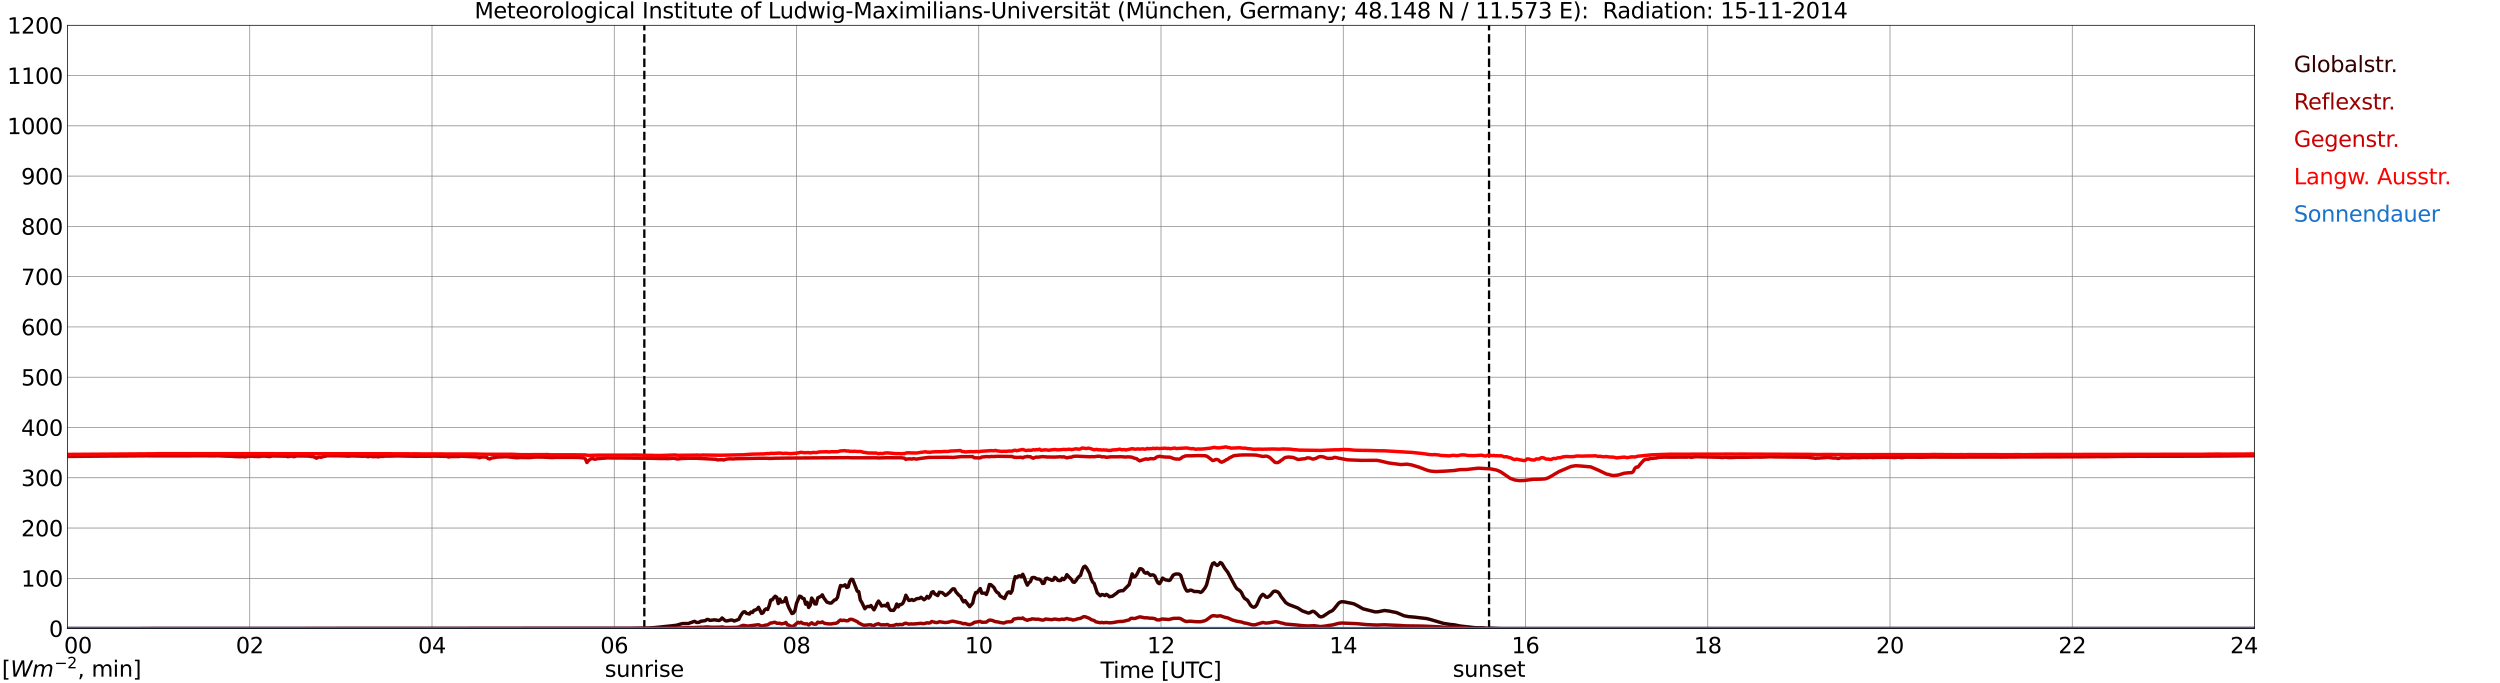 <?xml version="1.0" encoding="utf-8" standalone="no"?>
<!DOCTYPE svg PUBLIC "-//W3C//DTD SVG 1.1//EN"
  "http://www.w3.org/Graphics/SVG/1.1/DTD/svg11.dtd">
<svg xmlns:xlink="http://www.w3.org/1999/xlink" width="1085.4pt" height="296.64pt" viewBox="0 0 1085.4 296.64" xmlns="http://www.w3.org/2000/svg" version="1.1">
 <defs>
  <style type="text/css">*{stroke-linejoin: round; stroke-linecap: butt}</style>
 </defs>
 <g id="figure_1">
  <g id="patch_1">
   <path d="M 0 296.64 
L 1085.4 296.64 
L 1085.4 0 
L 0 0 
z
" style="fill: #ffffff"/>
  </g>
  <g id="axes_1">
   <g id="patch_2">
    <path d="M 29.306 272.909 
L 978.814 272.909 
L 978.814 10.976 
L 29.306 10.976 
z
" style="fill: #ffffff"/>
   </g>
   <g id="patch_3">
    <path d="M 978.814 272.909 
L 978.814 272.909 
L 978.814 10.976 
L 978.814 10.976 
z
" clip-path="url(#p8685a5953d)" style="fill: #d3d3d3; opacity: 0.25; stroke: #d3d3d3; stroke-linejoin: miter"/>
   </g>
   <g id="matplotlib.axis_1">
    <g id="xtick_1">
     <g id="line2d_1">
      <path d="M 29.306 272.909 
L 29.306 10.976 
" clip-path="url(#p8685a5953d)" style="fill: none; stroke: #808080; stroke-width: 0.3; stroke-linecap: square"/>
     </g>
     <g id="line2d_2"/>
     <g id="text_1">
      <!--    00 -->
      <g transform="translate(18.733 283.627) scale(0.095 -0.095)">
       <defs>
        <path id="DejaVuSans-20" transform="scale(0.016)"/>
        <path id="DejaVuSans-30" d="M 2034 4250 
Q 1547 4250 1301 3770 
Q 1056 3291 1056 2328 
Q 1056 1369 1301 889 
Q 1547 409 2034 409 
Q 2525 409 2770 889 
Q 3016 1369 3016 2328 
Q 3016 3291 2770 3770 
Q 2525 4250 2034 4250 
z
M 2034 4750 
Q 2819 4750 3233 4129 
Q 3647 3509 3647 2328 
Q 3647 1150 3233 529 
Q 2819 -91 2034 -91 
Q 1250 -91 836 529 
Q 422 1150 422 2328 
Q 422 3509 836 4129 
Q 1250 4750 2034 4750 
z
" transform="scale(0.016)"/>
       </defs>
       <use xlink:href="#DejaVuSans-20"/>
       <use xlink:href="#DejaVuSans-20" transform="translate(31.787 0)"/>
       <use xlink:href="#DejaVuSans-20" transform="translate(63.574 0)"/>
       <use xlink:href="#DejaVuSans-30" transform="translate(95.361 0)"/>
       <use xlink:href="#DejaVuSans-30" transform="translate(158.984 0)"/>
      </g>
     </g>
    </g>
    <g id="xtick_2">
     <g id="line2d_3">
      <path d="M 108.431 272.909 
L 108.431 10.976 
" clip-path="url(#p8685a5953d)" style="fill: none; stroke: #808080; stroke-width: 0.3; stroke-linecap: square"/>
     </g>
     <g id="line2d_4"/>
     <g id="text_2">
      <!-- 02 -->
      <g transform="translate(102.387 283.627) scale(0.095 -0.095)">
       <defs>
        <path id="DejaVuSans-32" d="M 1228 531 
L 3431 531 
L 3431 0 
L 469 0 
L 469 531 
Q 828 903 1448 1529 
Q 2069 2156 2228 2338 
Q 2531 2678 2651 2914 
Q 2772 3150 2772 3378 
Q 2772 3750 2511 3984 
Q 2250 4219 1831 4219 
Q 1534 4219 1204 4116 
Q 875 4013 500 3803 
L 500 4441 
Q 881 4594 1212 4672 
Q 1544 4750 1819 4750 
Q 2544 4750 2975 4387 
Q 3406 4025 3406 3419 
Q 3406 3131 3298 2873 
Q 3191 2616 2906 2266 
Q 2828 2175 2409 1742 
Q 1991 1309 1228 531 
z
" transform="scale(0.016)"/>
       </defs>
       <use xlink:href="#DejaVuSans-30"/>
       <use xlink:href="#DejaVuSans-32" transform="translate(63.623 0)"/>
      </g>
     </g>
    </g>
    <g id="xtick_3">
     <g id="line2d_5">
      <path d="M 187.557 272.909 
L 187.557 10.976 
" clip-path="url(#p8685a5953d)" style="fill: none; stroke: #808080; stroke-width: 0.3; stroke-linecap: square"/>
     </g>
     <g id="line2d_6"/>
     <g id="text_3">
      <!-- 04 -->
      <g transform="translate(181.513 283.627) scale(0.095 -0.095)">
       <defs>
        <path id="DejaVuSans-34" d="M 2419 4116 
L 825 1625 
L 2419 1625 
L 2419 4116 
z
M 2253 4666 
L 3047 4666 
L 3047 1625 
L 3713 1625 
L 3713 1100 
L 3047 1100 
L 3047 0 
L 2419 0 
L 2419 1100 
L 313 1100 
L 313 1709 
L 2253 4666 
z
" transform="scale(0.016)"/>
       </defs>
       <use xlink:href="#DejaVuSans-30"/>
       <use xlink:href="#DejaVuSans-34" transform="translate(63.623 0)"/>
      </g>
     </g>
    </g>
    <g id="xtick_4">
     <g id="line2d_7">
      <path d="M 266.683 272.909 
L 266.683 10.976 
" clip-path="url(#p8685a5953d)" style="fill: none; stroke: #808080; stroke-width: 0.3; stroke-linecap: square"/>
     </g>
     <g id="line2d_8"/>
     <g id="text_4">
      <!-- 06 -->
      <g transform="translate(260.638 283.627) scale(0.095 -0.095)">
       <defs>
        <path id="DejaVuSans-36" d="M 2113 2584 
Q 1688 2584 1439 2293 
Q 1191 2003 1191 1497 
Q 1191 994 1439 701 
Q 1688 409 2113 409 
Q 2538 409 2786 701 
Q 3034 994 3034 1497 
Q 3034 2003 2786 2293 
Q 2538 2584 2113 2584 
z
M 3366 4563 
L 3366 3988 
Q 3128 4100 2886 4159 
Q 2644 4219 2406 4219 
Q 1781 4219 1451 3797 
Q 1122 3375 1075 2522 
Q 1259 2794 1537 2939 
Q 1816 3084 2150 3084 
Q 2853 3084 3261 2657 
Q 3669 2231 3669 1497 
Q 3669 778 3244 343 
Q 2819 -91 2113 -91 
Q 1303 -91 875 529 
Q 447 1150 447 2328 
Q 447 3434 972 4092 
Q 1497 4750 2381 4750 
Q 2619 4750 2861 4703 
Q 3103 4656 3366 4563 
z
" transform="scale(0.016)"/>
       </defs>
       <use xlink:href="#DejaVuSans-30"/>
       <use xlink:href="#DejaVuSans-36" transform="translate(63.623 0)"/>
      </g>
     </g>
    </g>
    <g id="xtick_5">
     <g id="line2d_9">
      <path d="M 345.808 272.909 
L 345.808 10.976 
" clip-path="url(#p8685a5953d)" style="fill: none; stroke: #808080; stroke-width: 0.3; stroke-linecap: square"/>
     </g>
     <g id="line2d_10"/>
     <g id="text_5">
      <!-- 08 -->
      <g transform="translate(339.764 283.627) scale(0.095 -0.095)">
       <defs>
        <path id="DejaVuSans-38" d="M 2034 2216 
Q 1584 2216 1326 1975 
Q 1069 1734 1069 1313 
Q 1069 891 1326 650 
Q 1584 409 2034 409 
Q 2484 409 2743 651 
Q 3003 894 3003 1313 
Q 3003 1734 2745 1975 
Q 2488 2216 2034 2216 
z
M 1403 2484 
Q 997 2584 770 2862 
Q 544 3141 544 3541 
Q 544 4100 942 4425 
Q 1341 4750 2034 4750 
Q 2731 4750 3128 4425 
Q 3525 4100 3525 3541 
Q 3525 3141 3298 2862 
Q 3072 2584 2669 2484 
Q 3125 2378 3379 2068 
Q 3634 1759 3634 1313 
Q 3634 634 3220 271 
Q 2806 -91 2034 -91 
Q 1263 -91 848 271 
Q 434 634 434 1313 
Q 434 1759 690 2068 
Q 947 2378 1403 2484 
z
M 1172 3481 
Q 1172 3119 1398 2916 
Q 1625 2713 2034 2713 
Q 2441 2713 2670 2916 
Q 2900 3119 2900 3481 
Q 2900 3844 2670 4047 
Q 2441 4250 2034 4250 
Q 1625 4250 1398 4047 
Q 1172 3844 1172 3481 
z
" transform="scale(0.016)"/>
       </defs>
       <use xlink:href="#DejaVuSans-30"/>
       <use xlink:href="#DejaVuSans-38" transform="translate(63.623 0)"/>
      </g>
     </g>
    </g>
    <g id="xtick_6">
     <g id="line2d_11">
      <path d="M 424.934 272.909 
L 424.934 10.976 
" clip-path="url(#p8685a5953d)" style="fill: none; stroke: #808080; stroke-width: 0.3; stroke-linecap: square"/>
     </g>
     <g id="line2d_12"/>
     <g id="text_6">
      <!-- 10 -->
      <g transform="translate(418.89 283.627) scale(0.095 -0.095)">
       <defs>
        <path id="DejaVuSans-31" d="M 794 531 
L 1825 531 
L 1825 4091 
L 703 3866 
L 703 4441 
L 1819 4666 
L 2450 4666 
L 2450 531 
L 3481 531 
L 3481 0 
L 794 0 
L 794 531 
z
" transform="scale(0.016)"/>
       </defs>
       <use xlink:href="#DejaVuSans-31"/>
       <use xlink:href="#DejaVuSans-30" transform="translate(63.623 0)"/>
      </g>
     </g>
    </g>
    <g id="xtick_7">
     <g id="line2d_13">
      <path d="M 504.06 272.909 
L 504.06 10.976 
" clip-path="url(#p8685a5953d)" style="fill: none; stroke: #808080; stroke-width: 0.3; stroke-linecap: square"/>
     </g>
     <g id="line2d_14"/>
     <g id="text_7">
      <!-- 12 -->
      <g transform="translate(498.015 283.627) scale(0.095 -0.095)">
       <use xlink:href="#DejaVuSans-31"/>
       <use xlink:href="#DejaVuSans-32" transform="translate(63.623 0)"/>
      </g>
     </g>
    </g>
    <g id="xtick_8">
     <g id="line2d_15">
      <path d="M 583.185 272.909 
L 583.185 10.976 
" clip-path="url(#p8685a5953d)" style="fill: none; stroke: #808080; stroke-width: 0.3; stroke-linecap: square"/>
     </g>
     <g id="line2d_16"/>
     <g id="text_8">
      <!-- 14 -->
      <g transform="translate(577.141 283.627) scale(0.095 -0.095)">
       <use xlink:href="#DejaVuSans-31"/>
       <use xlink:href="#DejaVuSans-34" transform="translate(63.623 0)"/>
      </g>
     </g>
    </g>
    <g id="xtick_9">
     <g id="line2d_17">
      <path d="M 662.311 272.909 
L 662.311 10.976 
" clip-path="url(#p8685a5953d)" style="fill: none; stroke: #808080; stroke-width: 0.3; stroke-linecap: square"/>
     </g>
     <g id="line2d_18"/>
     <g id="text_9">
      <!-- 16 -->
      <g transform="translate(656.267 283.627) scale(0.095 -0.095)">
       <use xlink:href="#DejaVuSans-31"/>
       <use xlink:href="#DejaVuSans-36" transform="translate(63.623 0)"/>
      </g>
     </g>
    </g>
    <g id="xtick_10">
     <g id="line2d_19">
      <path d="M 741.437 272.909 
L 741.437 10.976 
" clip-path="url(#p8685a5953d)" style="fill: none; stroke: #808080; stroke-width: 0.3; stroke-linecap: square"/>
     </g>
     <g id="line2d_20"/>
     <g id="text_10">
      <!-- 18 -->
      <g transform="translate(735.392 283.627) scale(0.095 -0.095)">
       <use xlink:href="#DejaVuSans-31"/>
       <use xlink:href="#DejaVuSans-38" transform="translate(63.623 0)"/>
      </g>
     </g>
    </g>
    <g id="xtick_11">
     <g id="line2d_21">
      <path d="M 820.562 272.909 
L 820.562 10.976 
" clip-path="url(#p8685a5953d)" style="fill: none; stroke: #808080; stroke-width: 0.3; stroke-linecap: square"/>
     </g>
     <g id="line2d_22"/>
     <g id="text_11">
      <!-- 20 -->
      <g transform="translate(814.518 283.627) scale(0.095 -0.095)">
       <use xlink:href="#DejaVuSans-32"/>
       <use xlink:href="#DejaVuSans-30" transform="translate(63.623 0)"/>
      </g>
     </g>
    </g>
    <g id="xtick_12">
     <g id="line2d_23">
      <path d="M 899.688 272.909 
L 899.688 10.976 
" clip-path="url(#p8685a5953d)" style="fill: none; stroke: #808080; stroke-width: 0.3; stroke-linecap: square"/>
     </g>
     <g id="line2d_24"/>
     <g id="text_12">
      <!-- 22 -->
      <g transform="translate(893.644 283.627) scale(0.095 -0.095)">
       <use xlink:href="#DejaVuSans-32"/>
       <use xlink:href="#DejaVuSans-32" transform="translate(63.623 0)"/>
      </g>
     </g>
    </g>
    <g id="xtick_13">
     <g id="line2d_25">
      <path d="M 978.814 272.909 
L 978.814 10.976 
" clip-path="url(#p8685a5953d)" style="fill: none; stroke: #808080; stroke-width: 0.3; stroke-linecap: square"/>
     </g>
     <g id="line2d_26"/>
     <g id="text_13">
      <!-- 24    -->
      <g transform="translate(968.241 283.627) scale(0.095 -0.095)">
       <use xlink:href="#DejaVuSans-32"/>
       <use xlink:href="#DejaVuSans-34" transform="translate(63.623 0)"/>
       <use xlink:href="#DejaVuSans-20" transform="translate(127.246 0)"/>
       <use xlink:href="#DejaVuSans-20" transform="translate(159.033 0)"/>
       <use xlink:href="#DejaVuSans-20" transform="translate(190.82 0)"/>
      </g>
     </g>
    </g>
    <g id="text_14">
     <!-- Time [UTC] -->
     <g transform="translate(477.806 294.322) scale(0.095 -0.095)">
      <defs>
       <path id="DejaVuSans-54" d="M -19 4666 
L 3928 4666 
L 3928 4134 
L 2272 4134 
L 2272 0 
L 1638 0 
L 1638 4134 
L -19 4134 
L -19 4666 
z
" transform="scale(0.016)"/>
       <path id="DejaVuSans-69" d="M 603 3500 
L 1178 3500 
L 1178 0 
L 603 0 
L 603 3500 
z
M 603 4863 
L 1178 4863 
L 1178 4134 
L 603 4134 
L 603 4863 
z
" transform="scale(0.016)"/>
       <path id="DejaVuSans-6d" d="M 3328 2828 
Q 3544 3216 3844 3400 
Q 4144 3584 4550 3584 
Q 5097 3584 5394 3201 
Q 5691 2819 5691 2113 
L 5691 0 
L 5113 0 
L 5113 2094 
Q 5113 2597 4934 2840 
Q 4756 3084 4391 3084 
Q 3944 3084 3684 2787 
Q 3425 2491 3425 1978 
L 3425 0 
L 2847 0 
L 2847 2094 
Q 2847 2600 2669 2842 
Q 2491 3084 2119 3084 
Q 1678 3084 1418 2786 
Q 1159 2488 1159 1978 
L 1159 0 
L 581 0 
L 581 3500 
L 1159 3500 
L 1159 2956 
Q 1356 3278 1631 3431 
Q 1906 3584 2284 3584 
Q 2666 3584 2933 3390 
Q 3200 3197 3328 2828 
z
" transform="scale(0.016)"/>
       <path id="DejaVuSans-65" d="M 3597 1894 
L 3597 1613 
L 953 1613 
Q 991 1019 1311 708 
Q 1631 397 2203 397 
Q 2534 397 2845 478 
Q 3156 559 3463 722 
L 3463 178 
Q 3153 47 2828 -22 
Q 2503 -91 2169 -91 
Q 1331 -91 842 396 
Q 353 884 353 1716 
Q 353 2575 817 3079 
Q 1281 3584 2069 3584 
Q 2775 3584 3186 3129 
Q 3597 2675 3597 1894 
z
M 3022 2063 
Q 3016 2534 2758 2815 
Q 2500 3097 2075 3097 
Q 1594 3097 1305 2825 
Q 1016 2553 972 2059 
L 3022 2063 
z
" transform="scale(0.016)"/>
       <path id="DejaVuSans-5b" d="M 550 4863 
L 1875 4863 
L 1875 4416 
L 1125 4416 
L 1125 -397 
L 1875 -397 
L 1875 -844 
L 550 -844 
L 550 4863 
z
" transform="scale(0.016)"/>
       <path id="DejaVuSans-55" d="M 556 4666 
L 1191 4666 
L 1191 1831 
Q 1191 1081 1462 751 
Q 1734 422 2344 422 
Q 2950 422 3222 751 
Q 3494 1081 3494 1831 
L 3494 4666 
L 4128 4666 
L 4128 1753 
Q 4128 841 3676 375 
Q 3225 -91 2344 -91 
Q 1459 -91 1007 375 
Q 556 841 556 1753 
L 556 4666 
z
" transform="scale(0.016)"/>
       <path id="DejaVuSans-43" d="M 4122 4306 
L 4122 3641 
Q 3803 3938 3442 4084 
Q 3081 4231 2675 4231 
Q 1875 4231 1450 3742 
Q 1025 3253 1025 2328 
Q 1025 1406 1450 917 
Q 1875 428 2675 428 
Q 3081 428 3442 575 
Q 3803 722 4122 1019 
L 4122 359 
Q 3791 134 3420 21 
Q 3050 -91 2638 -91 
Q 1578 -91 968 557 
Q 359 1206 359 2328 
Q 359 3453 968 4101 
Q 1578 4750 2638 4750 
Q 3056 4750 3426 4639 
Q 3797 4528 4122 4306 
z
" transform="scale(0.016)"/>
       <path id="DejaVuSans-5d" d="M 1947 4863 
L 1947 -844 
L 622 -844 
L 622 -397 
L 1369 -397 
L 1369 4416 
L 622 4416 
L 622 4863 
L 1947 4863 
z
" transform="scale(0.016)"/>
      </defs>
      <use xlink:href="#DejaVuSans-54"/>
      <use xlink:href="#DejaVuSans-69" transform="translate(57.959 0)"/>
      <use xlink:href="#DejaVuSans-6d" transform="translate(85.742 0)"/>
      <use xlink:href="#DejaVuSans-65" transform="translate(183.154 0)"/>
      <use xlink:href="#DejaVuSans-20" transform="translate(244.678 0)"/>
      <use xlink:href="#DejaVuSans-5b" transform="translate(276.465 0)"/>
      <use xlink:href="#DejaVuSans-55" transform="translate(315.479 0)"/>
      <use xlink:href="#DejaVuSans-54" transform="translate(388.672 0)"/>
      <use xlink:href="#DejaVuSans-43" transform="translate(443.881 0)"/>
      <use xlink:href="#DejaVuSans-5d" transform="translate(513.705 0)"/>
     </g>
    </g>
   </g>
   <g id="matplotlib.axis_2">
    <g id="ytick_1">
     <g id="line2d_27">
      <path d="M 29.306 272.909 
L 978.814 272.909 
" clip-path="url(#p8685a5953d)" style="fill: none; stroke: #808080; stroke-width: 0.3; stroke-linecap: square"/>
     </g>
     <g id="line2d_28"/>
     <g id="text_15">
      <!-- 0 -->
      <g transform="translate(21.261 276.518) scale(0.095 -0.095)">
       <use xlink:href="#DejaVuSans-30"/>
      </g>
     </g>
    </g>
    <g id="ytick_2">
     <g id="line2d_29">
      <path d="M 29.306 251.081 
L 978.814 251.081 
" clip-path="url(#p8685a5953d)" style="fill: none; stroke: #808080; stroke-width: 0.3; stroke-linecap: square"/>
     </g>
     <g id="line2d_30"/>
     <g id="text_16">
      <!-- 100 -->
      <g transform="translate(9.173 254.69) scale(0.095 -0.095)">
       <use xlink:href="#DejaVuSans-31"/>
       <use xlink:href="#DejaVuSans-30" transform="translate(63.623 0)"/>
       <use xlink:href="#DejaVuSans-30" transform="translate(127.246 0)"/>
      </g>
     </g>
    </g>
    <g id="ytick_3">
     <g id="line2d_31">
      <path d="M 29.306 229.253 
L 978.814 229.253 
" clip-path="url(#p8685a5953d)" style="fill: none; stroke: #808080; stroke-width: 0.3; stroke-linecap: square"/>
     </g>
     <g id="line2d_32"/>
     <g id="text_17">
      <!-- 200 -->
      <g transform="translate(9.173 232.863) scale(0.095 -0.095)">
       <use xlink:href="#DejaVuSans-32"/>
       <use xlink:href="#DejaVuSans-30" transform="translate(63.623 0)"/>
       <use xlink:href="#DejaVuSans-30" transform="translate(127.246 0)"/>
      </g>
     </g>
    </g>
    <g id="ytick_4">
     <g id="line2d_33">
      <path d="M 29.306 207.426 
L 978.814 207.426 
" clip-path="url(#p8685a5953d)" style="fill: none; stroke: #808080; stroke-width: 0.3; stroke-linecap: square"/>
     </g>
     <g id="line2d_34"/>
     <g id="text_18">
      <!-- 300 -->
      <g transform="translate(9.173 211.035) scale(0.095 -0.095)">
       <defs>
        <path id="DejaVuSans-33" d="M 2597 2516 
Q 3050 2419 3304 2112 
Q 3559 1806 3559 1356 
Q 3559 666 3084 287 
Q 2609 -91 1734 -91 
Q 1441 -91 1130 -33 
Q 819 25 488 141 
L 488 750 
Q 750 597 1062 519 
Q 1375 441 1716 441 
Q 2309 441 2620 675 
Q 2931 909 2931 1356 
Q 2931 1769 2642 2001 
Q 2353 2234 1838 2234 
L 1294 2234 
L 1294 2753 
L 1863 2753 
Q 2328 2753 2575 2939 
Q 2822 3125 2822 3475 
Q 2822 3834 2567 4026 
Q 2313 4219 1838 4219 
Q 1578 4219 1281 4162 
Q 984 4106 628 3988 
L 628 4550 
Q 988 4650 1302 4700 
Q 1616 4750 1894 4750 
Q 2613 4750 3031 4423 
Q 3450 4097 3450 3541 
Q 3450 3153 3228 2886 
Q 3006 2619 2597 2516 
z
" transform="scale(0.016)"/>
       </defs>
       <use xlink:href="#DejaVuSans-33"/>
       <use xlink:href="#DejaVuSans-30" transform="translate(63.623 0)"/>
       <use xlink:href="#DejaVuSans-30" transform="translate(127.246 0)"/>
      </g>
     </g>
    </g>
    <g id="ytick_5">
     <g id="line2d_35">
      <path d="M 29.306 185.598 
L 978.814 185.598 
" clip-path="url(#p8685a5953d)" style="fill: none; stroke: #808080; stroke-width: 0.3; stroke-linecap: square"/>
     </g>
     <g id="line2d_36"/>
     <g id="text_19">
      <!-- 400 -->
      <g transform="translate(9.173 189.207) scale(0.095 -0.095)">
       <use xlink:href="#DejaVuSans-34"/>
       <use xlink:href="#DejaVuSans-30" transform="translate(63.623 0)"/>
       <use xlink:href="#DejaVuSans-30" transform="translate(127.246 0)"/>
      </g>
     </g>
    </g>
    <g id="ytick_6">
     <g id="line2d_37">
      <path d="M 29.306 163.77 
L 978.814 163.77 
" clip-path="url(#p8685a5953d)" style="fill: none; stroke: #808080; stroke-width: 0.3; stroke-linecap: square"/>
     </g>
     <g id="line2d_38"/>
     <g id="text_20">
      <!-- 500 -->
      <g transform="translate(9.173 167.379) scale(0.095 -0.095)">
       <defs>
        <path id="DejaVuSans-35" d="M 691 4666 
L 3169 4666 
L 3169 4134 
L 1269 4134 
L 1269 2991 
Q 1406 3038 1543 3061 
Q 1681 3084 1819 3084 
Q 2600 3084 3056 2656 
Q 3513 2228 3513 1497 
Q 3513 744 3044 326 
Q 2575 -91 1722 -91 
Q 1428 -91 1123 -41 
Q 819 9 494 109 
L 494 744 
Q 775 591 1075 516 
Q 1375 441 1709 441 
Q 2250 441 2565 725 
Q 2881 1009 2881 1497 
Q 2881 1984 2565 2268 
Q 2250 2553 1709 2553 
Q 1456 2553 1204 2497 
Q 953 2441 691 2322 
L 691 4666 
z
" transform="scale(0.016)"/>
       </defs>
       <use xlink:href="#DejaVuSans-35"/>
       <use xlink:href="#DejaVuSans-30" transform="translate(63.623 0)"/>
       <use xlink:href="#DejaVuSans-30" transform="translate(127.246 0)"/>
      </g>
     </g>
    </g>
    <g id="ytick_7">
     <g id="line2d_39">
      <path d="M 29.306 141.942 
L 978.814 141.942 
" clip-path="url(#p8685a5953d)" style="fill: none; stroke: #808080; stroke-width: 0.3; stroke-linecap: square"/>
     </g>
     <g id="line2d_40"/>
     <g id="text_21">
      <!-- 600 -->
      <g transform="translate(9.173 145.551) scale(0.095 -0.095)">
       <use xlink:href="#DejaVuSans-36"/>
       <use xlink:href="#DejaVuSans-30" transform="translate(63.623 0)"/>
       <use xlink:href="#DejaVuSans-30" transform="translate(127.246 0)"/>
      </g>
     </g>
    </g>
    <g id="ytick_8">
     <g id="line2d_41">
      <path d="M 29.306 120.114 
L 978.814 120.114 
" clip-path="url(#p8685a5953d)" style="fill: none; stroke: #808080; stroke-width: 0.3; stroke-linecap: square"/>
     </g>
     <g id="line2d_42"/>
     <g id="text_22">
      <!-- 700 -->
      <g transform="translate(9.173 123.724) scale(0.095 -0.095)">
       <defs>
        <path id="DejaVuSans-37" d="M 525 4666 
L 3525 4666 
L 3525 4397 
L 1831 0 
L 1172 0 
L 2766 4134 
L 525 4134 
L 525 4666 
z
" transform="scale(0.016)"/>
       </defs>
       <use xlink:href="#DejaVuSans-37"/>
       <use xlink:href="#DejaVuSans-30" transform="translate(63.623 0)"/>
       <use xlink:href="#DejaVuSans-30" transform="translate(127.246 0)"/>
      </g>
     </g>
    </g>
    <g id="ytick_9">
     <g id="line2d_43">
      <path d="M 29.306 98.287 
L 978.814 98.287 
" clip-path="url(#p8685a5953d)" style="fill: none; stroke: #808080; stroke-width: 0.3; stroke-linecap: square"/>
     </g>
     <g id="line2d_44"/>
     <g id="text_23">
      <!-- 800 -->
      <g transform="translate(9.173 101.896) scale(0.095 -0.095)">
       <use xlink:href="#DejaVuSans-38"/>
       <use xlink:href="#DejaVuSans-30" transform="translate(63.623 0)"/>
       <use xlink:href="#DejaVuSans-30" transform="translate(127.246 0)"/>
      </g>
     </g>
    </g>
    <g id="ytick_10">
     <g id="line2d_45">
      <path d="M 29.306 76.459 
L 978.814 76.459 
" clip-path="url(#p8685a5953d)" style="fill: none; stroke: #808080; stroke-width: 0.3; stroke-linecap: square"/>
     </g>
     <g id="line2d_46"/>
     <g id="text_24">
      <!-- 900 -->
      <g transform="translate(9.173 80.068) scale(0.095 -0.095)">
       <defs>
        <path id="DejaVuSans-39" d="M 703 97 
L 703 672 
Q 941 559 1184 500 
Q 1428 441 1663 441 
Q 2288 441 2617 861 
Q 2947 1281 2994 2138 
Q 2813 1869 2534 1725 
Q 2256 1581 1919 1581 
Q 1219 1581 811 2004 
Q 403 2428 403 3163 
Q 403 3881 828 4315 
Q 1253 4750 1959 4750 
Q 2769 4750 3195 4129 
Q 3622 3509 3622 2328 
Q 3622 1225 3098 567 
Q 2575 -91 1691 -91 
Q 1453 -91 1209 -44 
Q 966 3 703 97 
z
M 1959 2075 
Q 2384 2075 2632 2365 
Q 2881 2656 2881 3163 
Q 2881 3666 2632 3958 
Q 2384 4250 1959 4250 
Q 1534 4250 1286 3958 
Q 1038 3666 1038 3163 
Q 1038 2656 1286 2365 
Q 1534 2075 1959 2075 
z
" transform="scale(0.016)"/>
       </defs>
       <use xlink:href="#DejaVuSans-39"/>
       <use xlink:href="#DejaVuSans-30" transform="translate(63.623 0)"/>
       <use xlink:href="#DejaVuSans-30" transform="translate(127.246 0)"/>
      </g>
     </g>
    </g>
    <g id="ytick_11">
     <g id="line2d_47">
      <path d="M 29.306 54.631 
L 978.814 54.631 
" clip-path="url(#p8685a5953d)" style="fill: none; stroke: #808080; stroke-width: 0.3; stroke-linecap: square"/>
     </g>
     <g id="line2d_48"/>
     <g id="text_25">
      <!-- 1000 -->
      <g transform="translate(3.128 58.24) scale(0.095 -0.095)">
       <use xlink:href="#DejaVuSans-31"/>
       <use xlink:href="#DejaVuSans-30" transform="translate(63.623 0)"/>
       <use xlink:href="#DejaVuSans-30" transform="translate(127.246 0)"/>
       <use xlink:href="#DejaVuSans-30" transform="translate(190.869 0)"/>
      </g>
     </g>
    </g>
    <g id="ytick_12">
     <g id="line2d_49">
      <path d="M 29.306 32.803 
L 978.814 32.803 
" clip-path="url(#p8685a5953d)" style="fill: none; stroke: #808080; stroke-width: 0.3; stroke-linecap: square"/>
     </g>
     <g id="line2d_50"/>
     <g id="text_26">
      <!-- 1100 -->
      <g transform="translate(3.128 36.413) scale(0.095 -0.095)">
       <use xlink:href="#DejaVuSans-31"/>
       <use xlink:href="#DejaVuSans-31" transform="translate(63.623 0)"/>
       <use xlink:href="#DejaVuSans-30" transform="translate(127.246 0)"/>
       <use xlink:href="#DejaVuSans-30" transform="translate(190.869 0)"/>
      </g>
     </g>
    </g>
    <g id="ytick_13">
     <g id="line2d_51">
      <path d="M 29.306 10.976 
L 978.814 10.976 
" clip-path="url(#p8685a5953d)" style="fill: none; stroke: #808080; stroke-width: 0.3; stroke-linecap: square"/>
     </g>
     <g id="line2d_52"/>
     <g id="text_27">
      <!-- 1200 -->
      <g transform="translate(3.128 14.585) scale(0.095 -0.095)">
       <use xlink:href="#DejaVuSans-31"/>
       <use xlink:href="#DejaVuSans-32" transform="translate(63.623 0)"/>
       <use xlink:href="#DejaVuSans-30" transform="translate(127.246 0)"/>
       <use xlink:href="#DejaVuSans-30" transform="translate(190.869 0)"/>
      </g>
     </g>
    </g>
   </g>
   <g id="line2d_53">
    <path d="M 279.739 272.909 
L 279.739 10.976 
" clip-path="url(#p8685a5953d)" style="fill: none; stroke-dasharray: 3.7,1.6; stroke-dashoffset: 0; stroke: #000000"/>
   </g>
   <g id="line2d_54">
    <path d="M 646.486 272.909 
L 646.486 10.976 
" clip-path="url(#p8685a5953d)" style="fill: none; stroke-dasharray: 3.7,1.6; stroke-dashoffset: 0; stroke: #000000"/>
   </g>
   <g id="line2d_55">
    <path d="M 29.306 272.909 
L 274.595 272.821 
L 277.233 272.76 
L 281.849 272.68 
L 285.145 272.378 
L 291.739 271.695 
L 293.717 271.455 
L 295.696 270.872 
L 296.355 270.73 
L 298.992 270.711 
L 299.652 270.37 
L 300.311 270.228 
L 300.971 269.907 
L 301.63 269.785 
L 302.289 270.189 
L 302.949 270.268 
L 303.608 270.128 
L 304.267 269.726 
L 306.246 269.445 
L 306.905 268.943 
L 307.564 268.982 
L 308.224 269.364 
L 310.202 269.102 
L 312.18 269.405 
L 312.839 269.043 
L 313.499 268.299 
L 314.818 269.445 
L 315.477 269.606 
L 317.455 269.163 
L 318.114 269.283 
L 318.774 269.626 
L 320.752 268.901 
L 321.411 267.554 
L 322.071 266.511 
L 322.73 265.706 
L 323.39 265.605 
L 324.049 266.269 
L 325.368 266.59 
L 326.027 265.725 
L 326.686 265.906 
L 327.346 264.983 
L 328.005 264.822 
L 328.665 264.459 
L 329.324 263.656 
L 330.643 266.33 
L 331.302 266.048 
L 331.961 264.802 
L 332.621 264.339 
L 333.28 264.621 
L 333.94 262.973 
L 334.599 260.522 
L 335.258 260.421 
L 335.918 259.535 
L 336.577 258.852 
L 337.236 259.334 
L 337.896 262.047 
L 338.555 260.118 
L 339.215 261.425 
L 339.874 261.305 
L 340.533 261.063 
L 341.193 259.515 
L 341.852 262.228 
L 342.512 263.876 
L 343.83 266.369 
L 344.49 266.149 
L 345.149 265.064 
L 345.808 261.969 
L 347.127 258.832 
L 347.787 259.033 
L 348.446 259.777 
L 349.105 259.917 
L 349.765 262.309 
L 350.424 261.526 
L 351.083 263.737 
L 351.743 262.831 
L 352.402 259.657 
L 353.062 260.622 
L 353.721 262.17 
L 354.38 262.228 
L 355.04 259.576 
L 356.359 258.932 
L 357.018 258.269 
L 357.677 259.596 
L 358.996 261.406 
L 360.315 261.846 
L 360.974 261.788 
L 362.293 260.5 
L 362.952 260.319 
L 363.612 259.334 
L 364.271 256.481 
L 364.93 254.209 
L 365.59 254.432 
L 366.249 254.309 
L 366.909 253.908 
L 367.568 255.073 
L 368.227 254.833 
L 368.887 252.561 
L 369.546 251.515 
L 370.206 251.596 
L 372.184 256.662 
L 372.843 256.883 
L 373.502 260.441 
L 374.162 261.545 
L 375.481 264.278 
L 376.14 263.536 
L 376.799 263.254 
L 377.459 263.394 
L 378.118 262.892 
L 379.437 264.76 
L 380.096 263.595 
L 380.756 261.988 
L 381.415 260.962 
L 382.074 261.868 
L 382.734 263.093 
L 384.053 262.831 
L 384.712 263.134 
L 385.371 261.969 
L 386.031 264.178 
L 386.69 264.963 
L 388.009 264.983 
L 388.668 263.999 
L 389.328 262.248 
L 389.987 263.475 
L 390.646 262.51 
L 391.306 262.451 
L 391.965 261.947 
L 392.624 260.522 
L 393.284 258.43 
L 394.603 260.701 
L 395.262 260.6 
L 395.921 260.299 
L 396.581 260.701 
L 397.24 260.421 
L 397.899 259.958 
L 399.218 259.797 
L 399.878 259.314 
L 401.196 260.38 
L 401.856 259.897 
L 402.515 258.932 
L 403.175 259.657 
L 403.834 258.871 
L 404.493 257.184 
L 405.153 256.883 
L 405.812 257.828 
L 407.131 258.57 
L 407.79 257.123 
L 409.109 257.304 
L 410.428 258.492 
L 411.087 258.169 
L 412.406 257.023 
L 413.065 256.219 
L 413.725 255.636 
L 414.384 255.717 
L 415.043 257.003 
L 416.362 258.492 
L 417.022 258.913 
L 417.681 260.299 
L 418.34 261.305 
L 419 260.762 
L 420.978 263.394 
L 422.297 261.868 
L 422.956 259.013 
L 423.615 257.265 
L 424.275 257.304 
L 424.934 256.3 
L 425.593 255.536 
L 426.253 257.527 
L 427.572 257.527 
L 428.231 258.11 
L 428.89 256.359 
L 429.55 253.788 
L 430.209 253.847 
L 431.528 255.073 
L 432.187 256.359 
L 432.847 257.184 
L 433.506 257.485 
L 434.165 258.712 
L 436.144 259.858 
L 436.803 258.391 
L 437.462 257.245 
L 438.122 256.964 
L 438.781 257.566 
L 439.44 256.462 
L 440.1 252.781 
L 440.759 250.369 
L 441.419 250.813 
L 442.078 250.129 
L 442.737 250.009 
L 443.397 250.391 
L 444.056 249.326 
L 444.716 250.751 
L 445.375 252.681 
L 446.034 254.05 
L 446.694 252.963 
L 447.353 252.541 
L 448.012 250.874 
L 448.672 250.693 
L 449.331 250.813 
L 449.991 251.295 
L 451.309 251.476 
L 451.969 252.039 
L 452.628 253.325 
L 453.287 253.205 
L 453.947 251.256 
L 454.606 251.013 
L 455.266 251.395 
L 455.925 251.537 
L 456.584 251.959 
L 457.244 251.838 
L 457.903 250.673 
L 458.563 251.074 
L 459.222 251.917 
L 459.881 252.098 
L 460.541 252.02 
L 461.2 251.074 
L 461.859 251.638 
L 462.519 250.933 
L 463.178 249.507 
L 465.156 251.557 
L 465.816 252.661 
L 466.475 252.823 
L 467.134 252.098 
L 467.794 251.074 
L 468.453 250.291 
L 469.113 249.848 
L 469.772 247.717 
L 470.431 246.189 
L 471.091 245.827 
L 471.75 246.571 
L 473.069 248.922 
L 473.728 251.256 
L 474.388 252.703 
L 475.047 253.345 
L 476.366 257.365 
L 477.685 258.631 
L 478.344 258.129 
L 479.003 258.23 
L 479.663 258.55 
L 480.322 258.068 
L 480.981 258.411 
L 481.641 259.094 
L 482.96 258.852 
L 484.938 257.405 
L 485.597 256.763 
L 486.916 256.44 
L 487.575 256.481 
L 490.213 253.847 
L 491.532 249.165 
L 492.191 250.492 
L 492.85 250.291 
L 493.51 249.485 
L 494.828 246.934 
L 495.488 246.953 
L 496.147 247.397 
L 496.807 248.542 
L 497.466 248.863 
L 498.125 248.542 
L 499.444 249.767 
L 500.103 249.586 
L 500.763 249.608 
L 501.422 250.149 
L 502.082 251.777 
L 502.741 253.063 
L 503.4 253.386 
L 504.06 252.399 
L 504.719 250.994 
L 506.038 251.777 
L 506.697 251.838 
L 507.357 252.059 
L 508.016 251.838 
L 509.335 249.728 
L 509.994 249.365 
L 510.654 249.184 
L 511.972 249.265 
L 512.632 249.808 
L 513.95 253.927 
L 514.61 255.516 
L 515.269 256.562 
L 515.929 256.601 
L 516.588 256.239 
L 517.247 256.239 
L 518.566 256.841 
L 519.226 256.802 
L 520.544 256.883 
L 521.204 257.204 
L 521.863 256.883 
L 523.182 255.215 
L 523.841 253.908 
L 525.16 248.863 
L 525.819 246.309 
L 526.479 244.661 
L 527.138 244.341 
L 527.797 245.065 
L 528.457 245.506 
L 529.116 245.065 
L 529.776 244.221 
L 530.435 244.541 
L 531.754 246.753 
L 533.073 248.501 
L 535.051 252.24 
L 536.369 254.672 
L 537.029 255.617 
L 538.348 256.481 
L 539.007 257.304 
L 539.666 258.732 
L 540.326 259.758 
L 541.644 260.642 
L 542.963 262.792 
L 543.623 263.374 
L 544.282 263.636 
L 544.941 263.416 
L 545.601 262.652 
L 546.919 259.696 
L 547.579 258.692 
L 548.238 258.048 
L 548.898 258.43 
L 549.557 259.194 
L 550.216 259.334 
L 550.876 258.952 
L 551.535 258.43 
L 552.854 256.822 
L 553.513 256.641 
L 554.173 256.763 
L 554.832 257.064 
L 555.491 257.787 
L 556.151 258.952 
L 557.47 260.622 
L 558.129 261.565 
L 559.448 262.429 
L 562.085 263.436 
L 563.404 263.938 
L 565.382 265.223 
L 568.02 266.168 
L 568.679 266.048 
L 569.338 265.625 
L 569.998 265.385 
L 570.657 265.625 
L 571.976 266.771 
L 572.635 267.476 
L 573.295 267.816 
L 573.954 267.755 
L 574.613 267.476 
L 577.251 265.666 
L 577.91 265.404 
L 578.57 265.003 
L 579.229 264.32 
L 581.207 261.846 
L 581.867 261.425 
L 582.526 261.244 
L 583.845 261.344 
L 585.164 261.626 
L 586.482 261.868 
L 587.801 262.17 
L 589.779 263.193 
L 591.757 264.32 
L 597.032 265.666 
L 598.351 265.605 
L 600.989 265.064 
L 602.967 265.284 
L 606.264 265.948 
L 607.582 266.489 
L 609.561 267.334 
L 611.539 267.716 
L 614.176 267.936 
L 616.814 268.259 
L 619.451 268.561 
L 620.77 268.901 
L 626.705 270.65 
L 630.001 271.154 
L 631.32 271.254 
L 633.958 271.796 
L 640.552 272.54 
L 643.848 272.579 
L 645.167 272.721 
L 645.827 272.782 
L 646.486 272.701 
L 651.761 272.909 
L 978.154 272.909 
L 978.154 272.909 
" clip-path="url(#p8685a5953d)" style="fill: none; stroke: #330000; stroke-width: 1.5; stroke-linecap: square"/>
   </g>
   <g id="line2d_56">
    <path d="M 29.306 272.909 
L 287.783 272.804 
L 302.289 272.422 
L 303.608 272.381 
L 304.267 272.3 
L 304.927 272.361 
L 306.905 272.18 
L 308.883 272.341 
L 312.839 272.3 
L 313.499 272.16 
L 314.818 272.461 
L 319.433 272.381 
L 320.752 272.261 
L 322.071 271.658 
L 322.73 271.497 
L 324.708 271.817 
L 329.324 271.215 
L 330.643 271.839 
L 332.621 271.357 
L 333.28 271.315 
L 334.599 270.451 
L 335.258 270.451 
L 335.918 270.211 
L 336.577 270.169 
L 337.236 270.613 
L 338.555 270.573 
L 339.215 270.874 
L 340.533 270.613 
L 341.193 270.231 
L 341.852 271.296 
L 342.512 271.396 
L 343.171 271.859 
L 343.83 271.92 
L 344.49 271.859 
L 345.808 270.693 
L 346.468 270.169 
L 347.127 270.492 
L 347.787 270.13 
L 348.446 270.652 
L 349.765 270.894 
L 350.424 270.833 
L 351.083 271.337 
L 352.402 270.372 
L 353.062 270.874 
L 353.721 271.034 
L 354.38 270.955 
L 355.04 270.11 
L 355.699 270.292 
L 356.359 270.311 
L 357.018 269.99 
L 357.677 270.473 
L 358.337 270.713 
L 359.655 270.855 
L 360.974 270.894 
L 361.634 270.733 
L 362.952 270.593 
L 363.612 270.311 
L 364.271 269.648 
L 364.93 269.165 
L 365.59 269.447 
L 366.249 269.266 
L 367.568 269.528 
L 368.227 269.486 
L 368.887 268.925 
L 369.546 268.864 
L 370.206 269.004 
L 372.184 269.89 
L 372.843 270.473 
L 374.821 271.416 
L 375.481 271.457 
L 377.459 271.256 
L 378.118 271.256 
L 378.777 271.577 
L 379.437 271.638 
L 380.096 271.134 
L 381.415 270.794 
L 382.074 271.134 
L 382.734 271.337 
L 383.393 271.235 
L 384.053 271.315 
L 385.371 271.134 
L 386.031 271.577 
L 386.69 271.658 
L 388.009 271.538 
L 389.328 271.075 
L 389.987 271.296 
L 390.646 271.075 
L 391.306 271.176 
L 391.965 271.134 
L 392.624 270.713 
L 393.284 270.573 
L 394.603 270.975 
L 395.262 270.874 
L 396.581 270.914 
L 397.899 270.813 
L 399.878 270.613 
L 400.537 270.752 
L 401.196 270.752 
L 402.515 270.392 
L 403.175 270.512 
L 403.834 270.412 
L 404.493 269.829 
L 406.471 270.311 
L 407.131 270.231 
L 407.79 269.929 
L 410.428 270.292 
L 411.746 270.13 
L 413.065 269.768 
L 413.725 269.687 
L 416.362 270.27 
L 417.022 270.372 
L 418.34 270.833 
L 419 270.674 
L 419.659 270.955 
L 420.978 271.195 
L 422.297 270.752 
L 422.956 270.211 
L 425.593 269.787 
L 426.253 270.169 
L 427.572 270.13 
L 428.231 270.11 
L 428.89 269.587 
L 429.55 269.226 
L 430.209 269.246 
L 430.869 269.386 
L 432.187 269.91 
L 433.506 270.069 
L 434.165 270.292 
L 434.825 270.311 
L 435.484 270.492 
L 436.144 270.412 
L 436.803 270.069 
L 438.122 269.949 
L 438.781 269.969 
L 439.44 269.748 
L 440.1 268.783 
L 442.078 268.443 
L 443.397 268.521 
L 444.056 268.281 
L 444.716 268.823 
L 446.034 269.327 
L 446.694 269.004 
L 447.353 268.984 
L 448.012 268.683 
L 449.991 268.864 
L 450.65 268.803 
L 452.628 269.246 
L 453.287 269.104 
L 453.947 268.744 
L 456.584 269.045 
L 457.903 268.764 
L 459.881 269.045 
L 461.2 268.783 
L 461.859 268.945 
L 463.178 268.502 
L 463.838 268.744 
L 465.156 268.945 
L 465.816 269.226 
L 467.134 268.945 
L 467.794 268.683 
L 469.113 268.443 
L 470.431 267.757 
L 471.091 267.757 
L 472.409 268.24 
L 473.069 268.521 
L 473.728 269.004 
L 475.047 269.427 
L 475.706 269.949 
L 477.025 270.25 
L 477.685 270.372 
L 478.344 270.211 
L 479.003 270.372 
L 480.322 270.25 
L 481.641 270.412 
L 482.96 270.331 
L 485.597 269.868 
L 487.575 269.768 
L 490.213 269.146 
L 490.872 268.521 
L 491.532 268.421 
L 492.191 268.543 
L 492.85 268.482 
L 494.169 268.039 
L 494.828 267.799 
L 496.147 268.039 
L 496.807 268.22 
L 498.125 268.24 
L 499.444 268.421 
L 500.103 268.382 
L 501.422 268.602 
L 502.082 269.026 
L 502.741 269.165 
L 503.4 269.146 
L 504.06 268.864 
L 504.719 268.744 
L 506.697 268.903 
L 507.357 268.945 
L 508.016 268.844 
L 509.335 268.482 
L 511.972 268.421 
L 512.632 268.622 
L 513.95 269.427 
L 514.61 269.709 
L 515.269 269.849 
L 516.588 269.687 
L 519.226 269.91 
L 521.204 269.949 
L 522.522 269.648 
L 523.182 269.447 
L 523.841 269.126 
L 525.819 267.618 
L 526.479 267.336 
L 527.138 267.317 
L 528.457 267.517 
L 529.776 267.336 
L 531.094 267.779 
L 531.754 268 
L 533.073 268.281 
L 535.051 269.185 
L 537.029 269.728 
L 539.007 270.049 
L 540.326 270.512 
L 540.985 270.551 
L 543.623 271.256 
L 544.941 271.256 
L 548.238 270.25 
L 549.557 270.512 
L 550.876 270.412 
L 553.513 269.949 
L 554.173 269.929 
L 555.491 270.231 
L 556.151 270.451 
L 556.81 270.551 
L 558.129 270.933 
L 560.107 271.095 
L 563.404 271.396 
L 564.723 271.558 
L 566.701 271.717 
L 568.02 271.758 
L 570.657 271.658 
L 573.295 272.04 
L 575.273 271.817 
L 576.592 271.597 
L 578.57 271.315 
L 581.207 270.632 
L 582.526 270.492 
L 589.12 270.774 
L 593.076 271.156 
L 597.692 271.376 
L 600.989 271.256 
L 607.582 271.538 
L 610.22 271.717 
L 617.473 271.817 
L 624.726 272.121 
L 626.705 272.322 
L 635.276 272.481 
L 636.595 272.481 
L 637.255 272.909 
L 978.154 272.909 
L 978.154 272.909 
" clip-path="url(#p8685a5953d)" style="fill: none; stroke: #990000; stroke-width: 1.5; stroke-linecap: square"/>
   </g>
   <g id="line2d_57">
    <path d="M 29.306 198.164 
L 49.087 198.009 
L 50.406 198.002 
L 63.594 197.902 
L 65.572 197.92 
L 82.056 197.913 
L 84.694 197.896 
L 91.288 197.909 
L 93.266 197.926 
L 94.584 197.893 
L 98.541 198.064 
L 99.86 198.099 
L 100.519 198.048 
L 101.178 198.164 
L 102.497 198.234 
L 104.475 198.302 
L 105.135 198.219 
L 106.453 198.363 
L 107.772 198.14 
L 109.091 198.066 
L 110.41 198.177 
L 111.728 198.197 
L 112.388 198.256 
L 113.707 198.033 
L 115.025 198.048 
L 117.003 198.245 
L 118.322 197.959 
L 124.257 198.083 
L 124.916 198.284 
L 126.235 198.064 
L 126.894 198.064 
L 127.553 198.306 
L 128.872 197.944 
L 133.488 198.018 
L 136.125 198.282 
L 137.444 198.95 
L 138.104 198.491 
L 138.763 198.419 
L 139.422 198.585 
L 140.082 198.282 
L 142.06 197.9 
L 144.038 197.88 
L 147.994 197.913 
L 150.632 198.007 
L 151.291 198.07 
L 152.61 197.935 
L 155.907 198.031 
L 157.226 198.096 
L 158.544 198.059 
L 159.863 198.299 
L 160.523 198.101 
L 161.182 198.105 
L 161.841 198.286 
L 163.16 198.225 
L 164.479 198.352 
L 165.138 198.092 
L 165.798 198.168 
L 167.116 198.05 
L 169.094 198.04 
L 172.391 197.946 
L 180.304 198.114 
L 186.238 198.09 
L 186.898 198.131 
L 187.557 198.018 
L 193.492 198.133 
L 194.151 198.216 
L 194.81 198.417 
L 195.47 198.236 
L 196.788 198.199 
L 199.426 198.199 
L 200.085 198.055 
L 207.339 198.393 
L 207.998 198.74 
L 209.317 198.408 
L 210.635 198.437 
L 211.295 198.542 
L 211.954 199.089 
L 212.614 199.279 
L 213.273 198.906 
L 215.91 198.45 
L 219.867 198.293 
L 224.482 198.756 
L 225.801 198.618 
L 229.098 198.673 
L 229.757 198.684 
L 231.076 198.566 
L 232.395 198.443 
L 235.692 198.463 
L 239.648 198.67 
L 241.626 198.572 
L 251.517 198.609 
L 252.176 198.734 
L 253.495 198.801 
L 254.155 199.284 
L 254.814 200.805 
L 255.473 200.006 
L 256.133 199.434 
L 256.792 199.116 
L 257.451 199.12 
L 258.111 199.367 
L 258.77 199.312 
L 259.43 199.12 
L 264.045 198.788 
L 266.023 198.854 
L 266.683 198.793 
L 267.342 198.871 
L 268.661 198.83 
L 283.167 198.978 
L 287.124 199.089 
L 288.442 199.052 
L 289.761 199.131 
L 292.399 198.959 
L 293.058 199.031 
L 293.717 199.216 
L 294.377 199.282 
L 295.696 199.07 
L 298.333 198.98 
L 300.971 198.967 
L 302.289 198.961 
L 304.927 199.096 
L 310.861 199.417 
L 311.521 199.661 
L 313.499 199.561 
L 314.158 199.733 
L 315.477 199.325 
L 316.796 199.19 
L 318.114 199.262 
L 319.433 199.172 
L 328.665 198.974 
L 331.302 198.959 
L 333.28 198.976 
L 333.94 199.046 
L 336.577 198.945 
L 340.533 198.889 
L 368.227 198.681 
L 369.546 198.758 
L 380.096 198.756 
L 381.415 198.821 
L 384.712 198.734 
L 391.306 198.749 
L 392.624 198.911 
L 393.284 199.458 
L 393.943 199.26 
L 395.262 199.212 
L 395.921 199.323 
L 396.581 199.098 
L 397.899 199.343 
L 399.218 199.094 
L 403.175 198.577 
L 406.471 198.566 
L 410.428 198.518 
L 413.065 198.553 
L 413.725 198.607 
L 417.022 198.275 
L 422.297 198.234 
L 422.956 198.745 
L 425.593 198.812 
L 426.253 198.419 
L 427.572 198.31 
L 428.231 198.21 
L 429.55 198.304 
L 430.209 198.173 
L 431.528 198.208 
L 432.847 198.109 
L 438.781 198.175 
L 439.44 198.197 
L 440.1 198.487 
L 441.419 198.596 
L 443.397 198.522 
L 444.056 198.764 
L 444.716 198.389 
L 445.375 198.345 
L 446.034 198.166 
L 446.694 198.299 
L 447.353 198.284 
L 448.012 198.708 
L 448.672 198.95 
L 449.331 198.585 
L 449.991 198.446 
L 450.65 198.496 
L 452.628 198.24 
L 454.606 198.404 
L 457.903 198.448 
L 460.541 198.299 
L 461.2 198.428 
L 461.859 198.304 
L 463.178 198.788 
L 464.497 198.489 
L 465.156 198.509 
L 465.816 198.173 
L 467.134 198.044 
L 473.069 198.31 
L 474.388 198.251 
L 475.047 198.306 
L 476.366 198.09 
L 477.685 198.107 
L 478.344 198.38 
L 479.003 198.293 
L 479.663 198.358 
L 480.322 198.55 
L 482.3 198.328 
L 485.597 198.323 
L 486.256 198.256 
L 488.894 198.432 
L 489.553 198.33 
L 490.872 198.428 
L 491.532 198.544 
L 492.191 198.83 
L 493.51 199.157 
L 494.169 199.72 
L 494.828 200.074 
L 497.466 199.214 
L 498.125 199.38 
L 498.785 199.325 
L 499.444 199.107 
L 500.763 199.196 
L 501.422 199.028 
L 502.082 198.5 
L 502.741 198.236 
L 503.4 198.112 
L 505.379 198.395 
L 508.016 198.505 
L 509.335 199.007 
L 509.994 199.234 
L 511.972 199.358 
L 512.632 199.044 
L 513.291 198.505 
L 514.61 197.95 
L 515.929 197.88 
L 517.247 197.9 
L 519.885 197.789 
L 523.182 197.858 
L 523.841 198.022 
L 524.501 198.404 
L 526.479 199.956 
L 527.138 199.823 
L 527.797 199.493 
L 528.457 199.493 
L 529.116 199.784 
L 529.776 200.454 
L 530.435 200.676 
L 531.754 200.052 
L 532.413 199.596 
L 533.073 199.341 
L 533.732 198.812 
L 535.71 197.834 
L 538.348 197.566 
L 540.985 197.492 
L 542.304 197.518 
L 544.282 197.535 
L 545.601 197.623 
L 548.238 198.175 
L 549.557 198.02 
L 550.216 198.129 
L 550.876 198.408 
L 551.535 198.849 
L 553.513 200.72 
L 554.173 200.844 
L 554.832 200.796 
L 555.491 200.46 
L 556.151 199.912 
L 556.81 199.528 
L 557.47 198.93 
L 558.129 198.601 
L 559.448 198.419 
L 561.426 198.607 
L 563.404 199.437 
L 564.063 199.456 
L 565.382 199.266 
L 566.701 199.14 
L 567.36 198.832 
L 568.02 198.775 
L 568.679 198.869 
L 569.998 199.341 
L 571.317 199.009 
L 572.635 198.328 
L 573.295 198.216 
L 574.613 198.38 
L 575.932 198.897 
L 576.592 199.026 
L 578.57 198.945 
L 579.229 198.583 
L 579.889 198.627 
L 581.207 198.919 
L 585.164 199.642 
L 591.098 199.877 
L 597.692 199.862 
L 599.011 200.076 
L 602.967 201.015 
L 608.242 201.696 
L 610.879 201.517 
L 612.858 201.851 
L 616.154 202.848 
L 618.133 203.612 
L 620.111 204.319 
L 621.429 204.575 
L 623.408 204.719 
L 627.364 204.555 
L 631.32 204.276 
L 633.958 203.879 
L 636.595 203.848 
L 641.87 203.256 
L 647.145 203.569 
L 649.783 204.088 
L 651.102 204.64 
L 651.761 204.992 
L 653.739 206.349 
L 655.717 207.687 
L 657.695 208.401 
L 659.674 208.672 
L 661.652 208.615 
L 665.608 208.104 
L 667.586 208.067 
L 668.905 208.035 
L 670.883 207.908 
L 672.202 207.434 
L 673.521 206.712 
L 676.817 204.76 
L 682.092 202.51 
L 684.071 202.191 
L 686.708 202.353 
L 690.664 202.711 
L 693.961 204.134 
L 697.258 205.708 
L 697.918 205.941 
L 698.577 206.011 
L 699.236 206.271 
L 700.555 206.461 
L 702.533 206.253 
L 705.171 205.454 
L 707.149 205.251 
L 708.468 205.201 
L 709.127 204.695 
L 709.786 203.352 
L 710.446 202.77 
L 711.105 202.809 
L 712.424 201.165 
L 713.743 199.738 
L 714.402 199.461 
L 715.062 199.365 
L 715.721 199.393 
L 716.38 199.041 
L 717.699 199.031 
L 718.358 198.882 
L 719.018 198.913 
L 719.677 198.655 
L 720.996 198.537 
L 722.974 198.454 
L 724.952 198.502 
L 731.546 198.459 
L 732.205 198.5 
L 732.865 198.384 
L 733.524 198.4 
L 734.184 198.579 
L 736.162 198.291 
L 746.712 198.537 
L 747.371 198.653 
L 749.349 198.524 
L 750.009 198.622 
L 751.327 198.666 
L 752.646 198.607 
L 753.965 198.544 
L 757.262 198.531 
L 759.24 198.515 
L 761.878 198.443 
L 764.515 198.467 
L 766.493 198.415 
L 768.471 198.31 
L 770.449 198.378 
L 784.956 198.522 
L 786.934 198.81 
L 787.593 198.832 
L 788.253 199.039 
L 788.912 198.83 
L 789.572 198.9 
L 790.89 198.775 
L 792.868 198.653 
L 793.528 198.574 
L 796.165 198.891 
L 796.825 198.819 
L 798.143 199.065 
L 799.462 198.705 
L 801.44 198.797 
L 802.759 198.788 
L 804.737 198.651 
L 806.056 198.64 
L 806.715 198.727 
L 808.694 198.609 
L 810.672 198.638 
L 811.99 198.539 
L 813.309 198.686 
L 813.969 198.585 
L 816.606 198.585 
L 817.925 198.529 
L 819.244 198.577 
L 821.222 198.544 
L 822.541 198.664 
L 823.859 198.531 
L 824.519 198.546 
L 825.837 198.718 
L 827.156 198.507 
L 831.772 198.494 
L 833.091 198.546 
L 839.025 198.439 
L 842.981 198.47 
L 846.278 198.461 
L 852.872 198.47 
L 854.85 198.435 
L 856.828 198.454 
L 867.378 198.443 
L 868.697 198.463 
L 874.632 198.402 
L 878.588 198.398 
L 906.282 198.306 
L 910.238 198.251 
L 914.194 198.26 
L 920.788 198.153 
L 930.02 198.096 
L 931.998 198.114 
L 951.12 198.075 
L 953.757 198.075 
L 957.054 198.04 
L 965.626 197.989 
L 978.154 197.876 
L 978.154 197.876 
" clip-path="url(#p8685a5953d)" style="fill: none; stroke: #cc0000; stroke-width: 1.5; stroke-linecap: square"/>
   </g>
   <g id="line2d_58">
    <path d="M 29.306 197.278 
L 64.253 197.029 
L 67.55 197.003 
L 69.528 196.948 
L 177.666 197.009 
L 178.326 197.079 
L 179.645 197.022 
L 182.941 197.073 
L 189.535 197.084 
L 191.513 197.077 
L 194.151 197.112 
L 196.788 197.094 
L 206.679 197.118 
L 209.317 197.204 
L 220.526 197.23 
L 221.845 197.197 
L 226.461 197.404 
L 237.67 197.348 
L 238.989 197.45 
L 248.88 197.45 
L 250.198 197.468 
L 254.155 197.516 
L 255.473 197.714 
L 260.089 197.599 
L 273.936 197.59 
L 275.255 197.533 
L 279.87 197.631 
L 281.189 197.697 
L 283.167 197.69 
L 284.486 197.738 
L 286.464 197.758 
L 292.399 197.551 
L 293.058 197.522 
L 294.377 197.675 
L 302.949 197.575 
L 304.267 197.649 
L 304.927 197.548 
L 312.839 197.638 
L 322.73 197.437 
L 326.027 197.197 
L 327.346 197.151 
L 328.665 197.125 
L 330.643 197.075 
L 331.302 197.09 
L 333.28 196.905 
L 333.94 196.955 
L 334.599 196.806 
L 335.918 196.843 
L 338.555 196.688 
L 339.874 196.861 
L 341.193 196.791 
L 343.171 196.944 
L 345.808 196.756 
L 347.787 196.359 
L 349.105 196.555 
L 351.083 196.481 
L 351.743 196.647 
L 353.062 196.427 
L 354.38 196.503 
L 355.699 196.217 
L 358.996 196.114 
L 359.655 196.232 
L 360.974 196.121 
L 363.612 196.108 
L 364.93 195.763 
L 366.909 195.652 
L 367.568 195.848 
L 368.227 195.767 
L 368.887 195.959 
L 369.546 195.922 
L 370.206 195.999 
L 370.865 195.907 
L 372.184 196.027 
L 373.502 196.018 
L 374.162 196.136 
L 374.821 196.372 
L 376.14 196.512 
L 376.799 196.673 
L 378.777 196.669 
L 379.437 196.745 
L 380.096 196.667 
L 380.756 196.778 
L 381.415 197.011 
L 382.074 196.852 
L 383.393 196.907 
L 384.053 196.699 
L 385.371 196.616 
L 388.668 196.92 
L 390.646 196.953 
L 391.306 197.02 
L 391.965 196.911 
L 392.624 196.959 
L 393.284 196.704 
L 393.943 196.588 
L 397.899 196.688 
L 399.878 196.383 
L 401.856 196.143 
L 402.515 196.313 
L 403.175 196.285 
L 403.834 196.403 
L 404.493 196.202 
L 405.153 196.224 
L 405.812 196.132 
L 408.45 196.123 
L 409.768 196.014 
L 411.746 196.023 
L 412.406 195.837 
L 414.384 195.745 
L 417.022 195.601 
L 417.681 196.073 
L 418.34 196.04 
L 419 196.221 
L 421.637 196.042 
L 422.297 196.123 
L 424.275 196.023 
L 424.934 196.127 
L 425.593 195.959 
L 430.209 195.641 
L 431.528 195.715 
L 432.187 195.547 
L 432.847 195.739 
L 434.825 195.988 
L 436.144 195.905 
L 436.803 195.962 
L 438.122 195.815 
L 439.44 195.846 
L 440.1 195.573 
L 440.759 195.475 
L 441.419 195.682 
L 443.397 195.246 
L 444.056 195.145 
L 445.375 195.612 
L 446.694 195.446 
L 447.353 195.529 
L 448.012 195.451 
L 448.672 195.233 
L 449.331 195.37 
L 449.991 195.189 
L 450.65 195.278 
L 451.309 195.01 
L 451.969 195.486 
L 453.947 195.289 
L 455.266 195.47 
L 457.903 195.152 
L 459.222 195.329 
L 461.2 195.191 
L 461.859 195.088 
L 462.519 195.167 
L 464.497 195.032 
L 465.156 195.233 
L 467.134 194.846 
L 468.453 195.038 
L 469.113 194.896 
L 469.772 194.495 
L 471.75 194.746 
L 472.409 194.565 
L 473.069 194.652 
L 475.047 195.291 
L 475.706 195.154 
L 476.366 195.136 
L 477.025 195.313 
L 477.685 195.274 
L 478.344 195.405 
L 479.003 195.318 
L 479.663 195.405 
L 480.322 195.374 
L 480.981 195.545 
L 482.3 195.556 
L 482.96 195.35 
L 484.938 195.246 
L 485.597 195.069 
L 486.256 195.019 
L 486.916 195.27 
L 488.235 195.206 
L 488.894 195.359 
L 491.532 194.785 
L 492.85 195.03 
L 494.169 194.877 
L 494.828 195.01 
L 496.147 194.857 
L 496.807 195.003 
L 497.466 194.973 
L 498.125 194.678 
L 498.785 194.864 
L 499.444 194.768 
L 500.103 194.798 
L 500.763 194.576 
L 501.422 194.807 
L 502.082 194.602 
L 503.4 194.737 
L 506.038 194.58 
L 506.697 194.722 
L 507.357 194.643 
L 508.016 194.827 
L 509.994 194.51 
L 510.654 194.735 
L 515.269 194.488 
L 517.247 194.844 
L 517.907 194.737 
L 519.226 195.073 
L 519.885 194.916 
L 521.204 194.958 
L 522.522 194.892 
L 524.501 194.665 
L 525.16 194.639 
L 527.138 194.215 
L 528.457 194.449 
L 529.776 194.442 
L 530.435 194.246 
L 531.094 194.257 
L 531.754 194.063 
L 532.413 194.049 
L 533.073 194.296 
L 533.732 194.309 
L 534.391 194.571 
L 538.348 194.39 
L 539.007 194.534 
L 540.985 194.597 
L 541.644 194.789 
L 542.304 194.783 
L 544.282 195.045 
L 546.26 194.99 
L 548.238 195.021 
L 552.854 194.931 
L 555.491 195.014 
L 556.81 194.905 
L 558.788 194.96 
L 560.107 195.001 
L 562.085 195.257 
L 562.745 195.267 
L 564.063 195.416 
L 573.295 195.542 
L 579.889 195.27 
L 581.207 195.283 
L 583.185 195.147 
L 585.823 195.235 
L 587.801 195.44 
L 589.779 195.512 
L 593.736 195.558 
L 595.714 195.608 
L 598.351 195.693 
L 600.989 195.719 
L 608.901 196.182 
L 610.22 196.276 
L 612.858 196.405 
L 617.473 196.889 
L 620.77 197.365 
L 622.089 197.428 
L 622.748 197.345 
L 624.726 197.546 
L 625.386 197.712 
L 629.342 197.933 
L 630.661 197.679 
L 631.98 197.767 
L 632.639 197.852 
L 634.617 197.481 
L 635.936 197.524 
L 637.255 197.751 
L 639.892 197.832 
L 643.189 197.616 
L 644.508 197.911 
L 645.167 197.974 
L 645.827 197.618 
L 647.145 197.701 
L 647.805 197.832 
L 648.464 197.734 
L 649.123 197.867 
L 650.442 197.876 
L 651.102 197.928 
L 651.761 197.856 
L 653.08 198.36 
L 653.739 198.271 
L 654.399 198.356 
L 655.058 198.609 
L 655.717 198.723 
L 657.036 199.369 
L 657.695 199.559 
L 658.355 199.306 
L 659.674 199.587 
L 661.652 199.974 
L 662.311 199.834 
L 662.97 199.249 
L 663.63 199.251 
L 664.949 199.655 
L 666.267 199.729 
L 666.927 199.253 
L 668.246 199.282 
L 668.905 198.83 
L 669.564 198.686 
L 670.224 198.804 
L 670.883 199.166 
L 671.542 199.356 
L 672.202 199.295 
L 672.861 199.495 
L 673.521 199.476 
L 674.18 199.105 
L 674.839 199.031 
L 675.499 199.092 
L 676.158 198.819 
L 676.817 198.71 
L 677.477 198.738 
L 678.136 198.454 
L 679.455 198.229 
L 680.774 198.199 
L 681.433 198.304 
L 682.092 198.227 
L 682.752 198.286 
L 684.73 197.963 
L 686.708 198.031 
L 689.346 197.952 
L 691.324 197.937 
L 692.643 197.882 
L 693.961 198.164 
L 694.621 198.092 
L 695.939 198.295 
L 696.599 198.328 
L 697.258 198.19 
L 698.577 198.395 
L 700.555 198.483 
L 701.874 198.801 
L 705.171 198.441 
L 706.49 198.705 
L 708.468 198.328 
L 709.786 198.408 
L 711.105 198.066 
L 717.04 197.474 
L 724.952 197.195 
L 732.865 197.199 
L 734.843 197.166 
L 740.118 197.153 
L 742.096 197.166 
L 751.987 197.14 
L 753.306 197.156 
L 755.943 197.14 
L 780.34 197.234 
L 782.318 197.252 
L 784.296 197.234 
L 789.572 197.352 
L 792.209 197.3 
L 810.672 197.411 
L 813.309 197.361 
L 815.947 197.376 
L 837.706 197.367 
L 839.025 197.313 
L 848.256 197.387 
L 850.235 197.404 
L 851.553 197.345 
L 852.872 197.404 
L 854.85 197.35 
L 872.653 197.393 
L 875.291 197.374 
L 879.907 197.391 
L 885.841 197.326 
L 888.479 197.315 
L 891.116 197.293 
L 894.413 197.311 
L 953.098 197.21 
L 955.735 197.221 
L 959.032 197.171 
L 961.67 197.142 
L 967.604 197.158 
L 970.901 197.123 
L 974.198 197.129 
L 978.154 197.073 
L 978.154 197.073 
" clip-path="url(#p8685a5953d)" style="fill: none; stroke: #ff0000; stroke-width: 1.5; stroke-linecap: square"/>
   </g>
   <g id="line2d_59">
    <path d="M 29.306 272.909 
L 978.154 272.909 
L 978.154 272.909 
" clip-path="url(#p8685a5953d)" style="fill: none; stroke: #1773cc; stroke-width: 1.5; stroke-linecap: square"/>
   </g>
   <g id="patch_4">
    <path d="M 29.306 272.909 
L 29.306 10.976 
" style="fill: none; stroke: #000000; stroke-width: 0.3; stroke-linejoin: miter; stroke-linecap: square"/>
   </g>
   <g id="patch_5">
    <path d="M 978.814 272.909 
L 978.814 10.976 
" style="fill: none; stroke: #000000; stroke-width: 0.3; stroke-linejoin: miter; stroke-linecap: square"/>
   </g>
   <g id="patch_6">
    <path d="M 29.306 272.909 
L 978.814 272.909 
" style="fill: none; stroke: #000000; stroke-width: 0.3; stroke-linejoin: miter; stroke-linecap: square"/>
   </g>
   <g id="patch_7">
    <path d="M 29.306 10.976 
L 978.814 10.976 
" style="fill: none; stroke: #000000; stroke-width: 0.3; stroke-linejoin: miter; stroke-linecap: square"/>
   </g>
   <g id="text_28">
    <!-- sunrise -->
    <g transform="translate(262.574 293.863) scale(0.095 -0.095)">
     <defs>
      <path id="DejaVuSans-73" d="M 2834 3397 
L 2834 2853 
Q 2591 2978 2328 3040 
Q 2066 3103 1784 3103 
Q 1356 3103 1142 2972 
Q 928 2841 928 2578 
Q 928 2378 1081 2264 
Q 1234 2150 1697 2047 
L 1894 2003 
Q 2506 1872 2764 1633 
Q 3022 1394 3022 966 
Q 3022 478 2636 193 
Q 2250 -91 1575 -91 
Q 1294 -91 989 -36 
Q 684 19 347 128 
L 347 722 
Q 666 556 975 473 
Q 1284 391 1588 391 
Q 1994 391 2212 530 
Q 2431 669 2431 922 
Q 2431 1156 2273 1281 
Q 2116 1406 1581 1522 
L 1381 1569 
Q 847 1681 609 1914 
Q 372 2147 372 2553 
Q 372 3047 722 3315 
Q 1072 3584 1716 3584 
Q 2034 3584 2315 3537 
Q 2597 3491 2834 3397 
z
" transform="scale(0.016)"/>
      <path id="DejaVuSans-75" d="M 544 1381 
L 544 3500 
L 1119 3500 
L 1119 1403 
Q 1119 906 1312 657 
Q 1506 409 1894 409 
Q 2359 409 2629 706 
Q 2900 1003 2900 1516 
L 2900 3500 
L 3475 3500 
L 3475 0 
L 2900 0 
L 2900 538 
Q 2691 219 2414 64 
Q 2138 -91 1772 -91 
Q 1169 -91 856 284 
Q 544 659 544 1381 
z
M 1991 3584 
L 1991 3584 
z
" transform="scale(0.016)"/>
      <path id="DejaVuSans-6e" d="M 3513 2113 
L 3513 0 
L 2938 0 
L 2938 2094 
Q 2938 2591 2744 2837 
Q 2550 3084 2163 3084 
Q 1697 3084 1428 2787 
Q 1159 2491 1159 1978 
L 1159 0 
L 581 0 
L 581 3500 
L 1159 3500 
L 1159 2956 
Q 1366 3272 1645 3428 
Q 1925 3584 2291 3584 
Q 2894 3584 3203 3211 
Q 3513 2838 3513 2113 
z
" transform="scale(0.016)"/>
      <path id="DejaVuSans-72" d="M 2631 2963 
Q 2534 3019 2420 3045 
Q 2306 3072 2169 3072 
Q 1681 3072 1420 2755 
Q 1159 2438 1159 1844 
L 1159 0 
L 581 0 
L 581 3500 
L 1159 3500 
L 1159 2956 
Q 1341 3275 1631 3429 
Q 1922 3584 2338 3584 
Q 2397 3584 2469 3576 
Q 2541 3569 2628 3553 
L 2631 2963 
z
" transform="scale(0.016)"/>
     </defs>
     <use xlink:href="#DejaVuSans-73"/>
     <use xlink:href="#DejaVuSans-75" transform="translate(52.1 0)"/>
     <use xlink:href="#DejaVuSans-6e" transform="translate(115.479 0)"/>
     <use xlink:href="#DejaVuSans-72" transform="translate(178.857 0)"/>
     <use xlink:href="#DejaVuSans-69" transform="translate(219.971 0)"/>
     <use xlink:href="#DejaVuSans-73" transform="translate(247.754 0)"/>
     <use xlink:href="#DejaVuSans-65" transform="translate(299.854 0)"/>
    </g>
   </g>
   <g id="text_29">
    <!-- sunset -->
    <g transform="translate(630.732 293.863) scale(0.095 -0.095)">
     <defs>
      <path id="DejaVuSans-74" d="M 1172 4494 
L 1172 3500 
L 2356 3500 
L 2356 3053 
L 1172 3053 
L 1172 1153 
Q 1172 725 1289 603 
Q 1406 481 1766 481 
L 2356 481 
L 2356 0 
L 1766 0 
Q 1100 0 847 248 
Q 594 497 594 1153 
L 594 3053 
L 172 3053 
L 172 3500 
L 594 3500 
L 594 4494 
L 1172 4494 
z
" transform="scale(0.016)"/>
     </defs>
     <use xlink:href="#DejaVuSans-73"/>
     <use xlink:href="#DejaVuSans-75" transform="translate(52.1 0)"/>
     <use xlink:href="#DejaVuSans-6e" transform="translate(115.479 0)"/>
     <use xlink:href="#DejaVuSans-73" transform="translate(178.857 0)"/>
     <use xlink:href="#DejaVuSans-65" transform="translate(230.957 0)"/>
     <use xlink:href="#DejaVuSans-74" transform="translate(292.48 0)"/>
    </g>
   </g>
   <g id="text_30">
    <!-- [$Wm^{-2}$, min] -->
    <g transform="translate(0.821 293.863) scale(0.095 -0.095)">
     <defs>
      <path id="DejaVuSans-Oblique-57" d="M 616 4666 
L 1228 4666 
L 1453 697 
L 3213 4666 
L 3916 4666 
L 4147 697 
L 5888 4666 
L 6528 4666 
L 4453 0 
L 3659 0 
L 3444 3891 
L 1697 0 
L 903 0 
L 616 4666 
z
" transform="scale(0.016)"/>
      <path id="DejaVuSans-Oblique-6d" d="M 5747 2113 
L 5338 0 
L 4763 0 
L 5166 2094 
Q 5191 2228 5203 2325 
Q 5216 2422 5216 2491 
Q 5216 2772 5059 2928 
Q 4903 3084 4622 3084 
Q 4203 3084 3875 2770 
Q 3547 2456 3450 1953 
L 3066 0 
L 2491 0 
L 2900 2094 
Q 2925 2209 2937 2307 
Q 2950 2406 2950 2484 
Q 2950 2769 2794 2926 
Q 2638 3084 2363 3084 
Q 1938 3084 1609 2770 
Q 1281 2456 1184 1953 
L 800 0 
L 225 0 
L 909 3500 
L 1484 3500 
L 1375 2956 
Q 1609 3263 1923 3423 
Q 2238 3584 2597 3584 
Q 2978 3584 3223 3384 
Q 3469 3184 3519 2828 
Q 3781 3197 4126 3390 
Q 4472 3584 4856 3584 
Q 5306 3584 5551 3325 
Q 5797 3066 5797 2591 
Q 5797 2488 5784 2364 
Q 5772 2241 5747 2113 
z
" transform="scale(0.016)"/>
      <path id="DejaVuSans-2212" d="M 678 2272 
L 4684 2272 
L 4684 1741 
L 678 1741 
L 678 2272 
z
" transform="scale(0.016)"/>
      <path id="DejaVuSans-2c" d="M 750 794 
L 1409 794 
L 1409 256 
L 897 -744 
L 494 -744 
L 750 256 
L 750 794 
z
" transform="scale(0.016)"/>
     </defs>
     <use xlink:href="#DejaVuSans-5b" transform="translate(0 0.766)"/>
     <use xlink:href="#DejaVuSans-Oblique-57" transform="translate(39.014 0.766)"/>
     <use xlink:href="#DejaVuSans-Oblique-6d" transform="translate(137.891 0.766)"/>
     <use xlink:href="#DejaVuSans-2212" transform="translate(239.953 39.047) scale(0.7)"/>
     <use xlink:href="#DejaVuSans-32" transform="translate(298.605 39.047) scale(0.7)"/>
     <use xlink:href="#DejaVuSans-2c" transform="translate(345.875 0.766)"/>
     <use xlink:href="#DejaVuSans-20" transform="translate(377.663 0.766)"/>
     <use xlink:href="#DejaVuSans-6d" transform="translate(409.45 0.766)"/>
     <use xlink:href="#DejaVuSans-69" transform="translate(506.862 0.766)"/>
     <use xlink:href="#DejaVuSans-6e" transform="translate(534.645 0.766)"/>
     <use xlink:href="#DejaVuSans-5d" transform="translate(598.024 0.766)"/>
    </g>
   </g>
   <g id="text_31">
    <!-- Globalstr. -->
    <g style="fill: #330000" transform="translate(995.905 31.291) scale(0.095 -0.095)">
     <defs>
      <path id="DejaVuSans-47" d="M 3809 666 
L 3809 1919 
L 2778 1919 
L 2778 2438 
L 4434 2438 
L 4434 434 
Q 4069 175 3628 42 
Q 3188 -91 2688 -91 
Q 1594 -91 976 548 
Q 359 1188 359 2328 
Q 359 3472 976 4111 
Q 1594 4750 2688 4750 
Q 3144 4750 3555 4637 
Q 3966 4525 4313 4306 
L 4313 3634 
Q 3963 3931 3569 4081 
Q 3175 4231 2741 4231 
Q 1884 4231 1454 3753 
Q 1025 3275 1025 2328 
Q 1025 1384 1454 906 
Q 1884 428 2741 428 
Q 3075 428 3337 486 
Q 3600 544 3809 666 
z
" transform="scale(0.016)"/>
      <path id="DejaVuSans-6c" d="M 603 4863 
L 1178 4863 
L 1178 0 
L 603 0 
L 603 4863 
z
" transform="scale(0.016)"/>
      <path id="DejaVuSans-6f" d="M 1959 3097 
Q 1497 3097 1228 2736 
Q 959 2375 959 1747 
Q 959 1119 1226 758 
Q 1494 397 1959 397 
Q 2419 397 2687 759 
Q 2956 1122 2956 1747 
Q 2956 2369 2687 2733 
Q 2419 3097 1959 3097 
z
M 1959 3584 
Q 2709 3584 3137 3096 
Q 3566 2609 3566 1747 
Q 3566 888 3137 398 
Q 2709 -91 1959 -91 
Q 1206 -91 779 398 
Q 353 888 353 1747 
Q 353 2609 779 3096 
Q 1206 3584 1959 3584 
z
" transform="scale(0.016)"/>
      <path id="DejaVuSans-62" d="M 3116 1747 
Q 3116 2381 2855 2742 
Q 2594 3103 2138 3103 
Q 1681 3103 1420 2742 
Q 1159 2381 1159 1747 
Q 1159 1113 1420 752 
Q 1681 391 2138 391 
Q 2594 391 2855 752 
Q 3116 1113 3116 1747 
z
M 1159 2969 
Q 1341 3281 1617 3432 
Q 1894 3584 2278 3584 
Q 2916 3584 3314 3078 
Q 3713 2572 3713 1747 
Q 3713 922 3314 415 
Q 2916 -91 2278 -91 
Q 1894 -91 1617 61 
Q 1341 213 1159 525 
L 1159 0 
L 581 0 
L 581 4863 
L 1159 4863 
L 1159 2969 
z
" transform="scale(0.016)"/>
      <path id="DejaVuSans-61" d="M 2194 1759 
Q 1497 1759 1228 1600 
Q 959 1441 959 1056 
Q 959 750 1161 570 
Q 1363 391 1709 391 
Q 2188 391 2477 730 
Q 2766 1069 2766 1631 
L 2766 1759 
L 2194 1759 
z
M 3341 1997 
L 3341 0 
L 2766 0 
L 2766 531 
Q 2569 213 2275 61 
Q 1981 -91 1556 -91 
Q 1019 -91 701 211 
Q 384 513 384 1019 
Q 384 1609 779 1909 
Q 1175 2209 1959 2209 
L 2766 2209 
L 2766 2266 
Q 2766 2663 2505 2880 
Q 2244 3097 1772 3097 
Q 1472 3097 1187 3025 
Q 903 2953 641 2809 
L 641 3341 
Q 956 3463 1253 3523 
Q 1550 3584 1831 3584 
Q 2591 3584 2966 3190 
Q 3341 2797 3341 1997 
z
" transform="scale(0.016)"/>
      <path id="DejaVuSans-2e" d="M 684 794 
L 1344 794 
L 1344 0 
L 684 0 
L 684 794 
z
" transform="scale(0.016)"/>
     </defs>
     <use xlink:href="#DejaVuSans-47"/>
     <use xlink:href="#DejaVuSans-6c" transform="translate(77.49 0)"/>
     <use xlink:href="#DejaVuSans-6f" transform="translate(105.273 0)"/>
     <use xlink:href="#DejaVuSans-62" transform="translate(166.455 0)"/>
     <use xlink:href="#DejaVuSans-61" transform="translate(229.932 0)"/>
     <use xlink:href="#DejaVuSans-6c" transform="translate(291.211 0)"/>
     <use xlink:href="#DejaVuSans-73" transform="translate(318.994 0)"/>
     <use xlink:href="#DejaVuSans-74" transform="translate(371.094 0)"/>
     <use xlink:href="#DejaVuSans-72" transform="translate(410.303 0)"/>
     <use xlink:href="#DejaVuSans-2e" transform="translate(442.291 0)"/>
    </g>
   </g>
   <g id="text_32">
    <!-- Reflexstr. -->
    <g style="fill: #990000" transform="translate(995.905 47.531) scale(0.095 -0.095)">
     <defs>
      <path id="DejaVuSans-52" d="M 2841 2188 
Q 3044 2119 3236 1894 
Q 3428 1669 3622 1275 
L 4263 0 
L 3584 0 
L 2988 1197 
Q 2756 1666 2539 1819 
Q 2322 1972 1947 1972 
L 1259 1972 
L 1259 0 
L 628 0 
L 628 4666 
L 2053 4666 
Q 2853 4666 3247 4331 
Q 3641 3997 3641 3322 
Q 3641 2881 3436 2590 
Q 3231 2300 2841 2188 
z
M 1259 4147 
L 1259 2491 
L 2053 2491 
Q 2509 2491 2742 2702 
Q 2975 2913 2975 3322 
Q 2975 3731 2742 3939 
Q 2509 4147 2053 4147 
L 1259 4147 
z
" transform="scale(0.016)"/>
      <path id="DejaVuSans-66" d="M 2375 4863 
L 2375 4384 
L 1825 4384 
Q 1516 4384 1395 4259 
Q 1275 4134 1275 3809 
L 1275 3500 
L 2222 3500 
L 2222 3053 
L 1275 3053 
L 1275 0 
L 697 0 
L 697 3053 
L 147 3053 
L 147 3500 
L 697 3500 
L 697 3744 
Q 697 4328 969 4595 
Q 1241 4863 1831 4863 
L 2375 4863 
z
" transform="scale(0.016)"/>
      <path id="DejaVuSans-78" d="M 3513 3500 
L 2247 1797 
L 3578 0 
L 2900 0 
L 1881 1375 
L 863 0 
L 184 0 
L 1544 1831 
L 300 3500 
L 978 3500 
L 1906 2253 
L 2834 3500 
L 3513 3500 
z
" transform="scale(0.016)"/>
     </defs>
     <use xlink:href="#DejaVuSans-52"/>
     <use xlink:href="#DejaVuSans-65" transform="translate(64.982 0)"/>
     <use xlink:href="#DejaVuSans-66" transform="translate(126.506 0)"/>
     <use xlink:href="#DejaVuSans-6c" transform="translate(161.711 0)"/>
     <use xlink:href="#DejaVuSans-65" transform="translate(189.494 0)"/>
     <use xlink:href="#DejaVuSans-78" transform="translate(249.268 0)"/>
     <use xlink:href="#DejaVuSans-73" transform="translate(308.447 0)"/>
     <use xlink:href="#DejaVuSans-74" transform="translate(360.547 0)"/>
     <use xlink:href="#DejaVuSans-72" transform="translate(399.756 0)"/>
     <use xlink:href="#DejaVuSans-2e" transform="translate(431.744 0)"/>
    </g>
   </g>
   <g id="text_33">
    <!-- Gegenstr. -->
    <g style="fill: #cc0000" transform="translate(995.905 63.771) scale(0.095 -0.095)">
     <defs>
      <path id="DejaVuSans-67" d="M 2906 1791 
Q 2906 2416 2648 2759 
Q 2391 3103 1925 3103 
Q 1463 3103 1205 2759 
Q 947 2416 947 1791 
Q 947 1169 1205 825 
Q 1463 481 1925 481 
Q 2391 481 2648 825 
Q 2906 1169 2906 1791 
z
M 3481 434 
Q 3481 -459 3084 -895 
Q 2688 -1331 1869 -1331 
Q 1566 -1331 1297 -1286 
Q 1028 -1241 775 -1147 
L 775 -588 
Q 1028 -725 1275 -790 
Q 1522 -856 1778 -856 
Q 2344 -856 2625 -561 
Q 2906 -266 2906 331 
L 2906 616 
Q 2728 306 2450 153 
Q 2172 0 1784 0 
Q 1141 0 747 490 
Q 353 981 353 1791 
Q 353 2603 747 3093 
Q 1141 3584 1784 3584 
Q 2172 3584 2450 3431 
Q 2728 3278 2906 2969 
L 2906 3500 
L 3481 3500 
L 3481 434 
z
" transform="scale(0.016)"/>
     </defs>
     <use xlink:href="#DejaVuSans-47"/>
     <use xlink:href="#DejaVuSans-65" transform="translate(77.49 0)"/>
     <use xlink:href="#DejaVuSans-67" transform="translate(139.014 0)"/>
     <use xlink:href="#DejaVuSans-65" transform="translate(202.49 0)"/>
     <use xlink:href="#DejaVuSans-6e" transform="translate(264.014 0)"/>
     <use xlink:href="#DejaVuSans-73" transform="translate(327.393 0)"/>
     <use xlink:href="#DejaVuSans-74" transform="translate(379.492 0)"/>
     <use xlink:href="#DejaVuSans-72" transform="translate(418.701 0)"/>
     <use xlink:href="#DejaVuSans-2e" transform="translate(450.689 0)"/>
    </g>
   </g>
   <g id="text_34">
    <!-- Langw. Ausstr. -->
    <g style="fill: #ff0000" transform="translate(995.905 80.01) scale(0.095 -0.095)">
     <defs>
      <path id="DejaVuSans-4c" d="M 628 4666 
L 1259 4666 
L 1259 531 
L 3531 531 
L 3531 0 
L 628 0 
L 628 4666 
z
" transform="scale(0.016)"/>
      <path id="DejaVuSans-77" d="M 269 3500 
L 844 3500 
L 1563 769 
L 2278 3500 
L 2956 3500 
L 3675 769 
L 4391 3500 
L 4966 3500 
L 4050 0 
L 3372 0 
L 2619 2869 
L 1863 0 
L 1184 0 
L 269 3500 
z
" transform="scale(0.016)"/>
      <path id="DejaVuSans-41" d="M 2188 4044 
L 1331 1722 
L 3047 1722 
L 2188 4044 
z
M 1831 4666 
L 2547 4666 
L 4325 0 
L 3669 0 
L 3244 1197 
L 1141 1197 
L 716 0 
L 50 0 
L 1831 4666 
z
" transform="scale(0.016)"/>
     </defs>
     <use xlink:href="#DejaVuSans-4c"/>
     <use xlink:href="#DejaVuSans-61" transform="translate(55.713 0)"/>
     <use xlink:href="#DejaVuSans-6e" transform="translate(116.992 0)"/>
     <use xlink:href="#DejaVuSans-67" transform="translate(180.371 0)"/>
     <use xlink:href="#DejaVuSans-77" transform="translate(243.848 0)"/>
     <use xlink:href="#DejaVuSans-2e" transform="translate(316.51 0)"/>
     <use xlink:href="#DejaVuSans-20" transform="translate(348.297 0)"/>
     <use xlink:href="#DejaVuSans-41" transform="translate(380.084 0)"/>
     <use xlink:href="#DejaVuSans-75" transform="translate(448.492 0)"/>
     <use xlink:href="#DejaVuSans-73" transform="translate(511.871 0)"/>
     <use xlink:href="#DejaVuSans-73" transform="translate(563.971 0)"/>
     <use xlink:href="#DejaVuSans-74" transform="translate(616.07 0)"/>
     <use xlink:href="#DejaVuSans-72" transform="translate(655.279 0)"/>
     <use xlink:href="#DejaVuSans-2e" transform="translate(687.268 0)"/>
    </g>
   </g>
   <g id="text_35">
    <!-- Sonnendauer -->
    <g style="fill: #1773cc" transform="translate(995.905 96.25) scale(0.095 -0.095)">
     <defs>
      <path id="DejaVuSans-53" d="M 3425 4513 
L 3425 3897 
Q 3066 4069 2747 4153 
Q 2428 4238 2131 4238 
Q 1616 4238 1336 4038 
Q 1056 3838 1056 3469 
Q 1056 3159 1242 3001 
Q 1428 2844 1947 2747 
L 2328 2669 
Q 3034 2534 3370 2195 
Q 3706 1856 3706 1288 
Q 3706 609 3251 259 
Q 2797 -91 1919 -91 
Q 1588 -91 1214 -16 
Q 841 59 441 206 
L 441 856 
Q 825 641 1194 531 
Q 1563 422 1919 422 
Q 2459 422 2753 634 
Q 3047 847 3047 1241 
Q 3047 1584 2836 1778 
Q 2625 1972 2144 2069 
L 1759 2144 
Q 1053 2284 737 2584 
Q 422 2884 422 3419 
Q 422 4038 858 4394 
Q 1294 4750 2059 4750 
Q 2388 4750 2728 4690 
Q 3069 4631 3425 4513 
z
" transform="scale(0.016)"/>
      <path id="DejaVuSans-64" d="M 2906 2969 
L 2906 4863 
L 3481 4863 
L 3481 0 
L 2906 0 
L 2906 525 
Q 2725 213 2448 61 
Q 2172 -91 1784 -91 
Q 1150 -91 751 415 
Q 353 922 353 1747 
Q 353 2572 751 3078 
Q 1150 3584 1784 3584 
Q 2172 3584 2448 3432 
Q 2725 3281 2906 2969 
z
M 947 1747 
Q 947 1113 1208 752 
Q 1469 391 1925 391 
Q 2381 391 2643 752 
Q 2906 1113 2906 1747 
Q 2906 2381 2643 2742 
Q 2381 3103 1925 3103 
Q 1469 3103 1208 2742 
Q 947 2381 947 1747 
z
" transform="scale(0.016)"/>
     </defs>
     <use xlink:href="#DejaVuSans-53"/>
     <use xlink:href="#DejaVuSans-6f" transform="translate(63.477 0)"/>
     <use xlink:href="#DejaVuSans-6e" transform="translate(124.658 0)"/>
     <use xlink:href="#DejaVuSans-6e" transform="translate(188.037 0)"/>
     <use xlink:href="#DejaVuSans-65" transform="translate(251.416 0)"/>
     <use xlink:href="#DejaVuSans-6e" transform="translate(312.939 0)"/>
     <use xlink:href="#DejaVuSans-64" transform="translate(376.318 0)"/>
     <use xlink:href="#DejaVuSans-61" transform="translate(439.795 0)"/>
     <use xlink:href="#DejaVuSans-75" transform="translate(501.074 0)"/>
     <use xlink:href="#DejaVuSans-65" transform="translate(564.453 0)"/>
     <use xlink:href="#DejaVuSans-72" transform="translate(625.977 0)"/>
    </g>
   </g>
   <g id="text_36">
    <!-- Meteorological Institute of Ludwig-Maximilians-Universität (München, Germany; 48.148 N / 11.573 E):  Radiation: 15-11-2014 -->
    <g transform="translate(206.01 7.976) scale(0.095 -0.095)">
     <defs>
      <path id="DejaVuSans-4d" d="M 628 4666 
L 1569 4666 
L 2759 1491 
L 3956 4666 
L 4897 4666 
L 4897 0 
L 4281 0 
L 4281 4097 
L 3078 897 
L 2444 897 
L 1241 4097 
L 1241 0 
L 628 0 
L 628 4666 
z
" transform="scale(0.016)"/>
      <path id="DejaVuSans-63" d="M 3122 3366 
L 3122 2828 
Q 2878 2963 2633 3030 
Q 2388 3097 2138 3097 
Q 1578 3097 1268 2742 
Q 959 2388 959 1747 
Q 959 1106 1268 751 
Q 1578 397 2138 397 
Q 2388 397 2633 464 
Q 2878 531 3122 666 
L 3122 134 
Q 2881 22 2623 -34 
Q 2366 -91 2075 -91 
Q 1284 -91 818 406 
Q 353 903 353 1747 
Q 353 2603 823 3093 
Q 1294 3584 2113 3584 
Q 2378 3584 2631 3529 
Q 2884 3475 3122 3366 
z
" transform="scale(0.016)"/>
      <path id="DejaVuSans-49" d="M 628 4666 
L 1259 4666 
L 1259 0 
L 628 0 
L 628 4666 
z
" transform="scale(0.016)"/>
      <path id="DejaVuSans-2d" d="M 313 2009 
L 1997 2009 
L 1997 1497 
L 313 1497 
L 313 2009 
z
" transform="scale(0.016)"/>
      <path id="DejaVuSans-76" d="M 191 3500 
L 800 3500 
L 1894 563 
L 2988 3500 
L 3597 3500 
L 2284 0 
L 1503 0 
L 191 3500 
z
" transform="scale(0.016)"/>
      <path id="DejaVuSans-e4" d="M 2194 1759 
Q 1497 1759 1228 1600 
Q 959 1441 959 1056 
Q 959 750 1161 570 
Q 1363 391 1709 391 
Q 2188 391 2477 730 
Q 2766 1069 2766 1631 
L 2766 1759 
L 2194 1759 
z
M 3341 1997 
L 3341 0 
L 2766 0 
L 2766 531 
Q 2569 213 2275 61 
Q 1981 -91 1556 -91 
Q 1019 -91 701 211 
Q 384 513 384 1019 
Q 384 1609 779 1909 
Q 1175 2209 1959 2209 
L 2766 2209 
L 2766 2266 
Q 2766 2663 2505 2880 
Q 2244 3097 1772 3097 
Q 1472 3097 1187 3025 
Q 903 2953 641 2809 
L 641 3341 
Q 956 3463 1253 3523 
Q 1550 3584 1831 3584 
Q 2591 3584 2966 3190 
Q 3341 2797 3341 1997 
z
M 2150 4850 
L 2784 4850 
L 2784 4219 
L 2150 4219 
L 2150 4850 
z
M 928 4850 
L 1562 4850 
L 1562 4219 
L 928 4219 
L 928 4850 
z
" transform="scale(0.016)"/>
      <path id="DejaVuSans-28" d="M 1984 4856 
Q 1566 4138 1362 3434 
Q 1159 2731 1159 2009 
Q 1159 1288 1364 580 
Q 1569 -128 1984 -844 
L 1484 -844 
Q 1016 -109 783 600 
Q 550 1309 550 2009 
Q 550 2706 781 3412 
Q 1013 4119 1484 4856 
L 1984 4856 
z
" transform="scale(0.016)"/>
      <path id="DejaVuSans-fc" d="M 544 1381 
L 544 3500 
L 1119 3500 
L 1119 1403 
Q 1119 906 1312 657 
Q 1506 409 1894 409 
Q 2359 409 2629 706 
Q 2900 1003 2900 1516 
L 2900 3500 
L 3475 3500 
L 3475 0 
L 2900 0 
L 2900 538 
Q 2691 219 2414 64 
Q 2138 -91 1772 -91 
Q 1169 -91 856 284 
Q 544 659 544 1381 
z
M 1991 3584 
L 1991 3584 
z
M 2278 4850 
L 2912 4850 
L 2912 4219 
L 2278 4219 
L 2278 4850 
z
M 1056 4850 
L 1690 4850 
L 1690 4219 
L 1056 4219 
L 1056 4850 
z
" transform="scale(0.016)"/>
      <path id="DejaVuSans-68" d="M 3513 2113 
L 3513 0 
L 2938 0 
L 2938 2094 
Q 2938 2591 2744 2837 
Q 2550 3084 2163 3084 
Q 1697 3084 1428 2787 
Q 1159 2491 1159 1978 
L 1159 0 
L 581 0 
L 581 4863 
L 1159 4863 
L 1159 2956 
Q 1366 3272 1645 3428 
Q 1925 3584 2291 3584 
Q 2894 3584 3203 3211 
Q 3513 2838 3513 2113 
z
" transform="scale(0.016)"/>
      <path id="DejaVuSans-79" d="M 2059 -325 
Q 1816 -950 1584 -1140 
Q 1353 -1331 966 -1331 
L 506 -1331 
L 506 -850 
L 844 -850 
Q 1081 -850 1212 -737 
Q 1344 -625 1503 -206 
L 1606 56 
L 191 3500 
L 800 3500 
L 1894 763 
L 2988 3500 
L 3597 3500 
L 2059 -325 
z
" transform="scale(0.016)"/>
      <path id="DejaVuSans-3b" d="M 750 3309 
L 1409 3309 
L 1409 2516 
L 750 2516 
L 750 3309 
z
M 750 794 
L 1409 794 
L 1409 256 
L 897 -744 
L 494 -744 
L 750 256 
L 750 794 
z
" transform="scale(0.016)"/>
      <path id="DejaVuSans-4e" d="M 628 4666 
L 1478 4666 
L 3547 763 
L 3547 4666 
L 4159 4666 
L 4159 0 
L 3309 0 
L 1241 3903 
L 1241 0 
L 628 0 
L 628 4666 
z
" transform="scale(0.016)"/>
      <path id="DejaVuSans-2f" d="M 1625 4666 
L 2156 4666 
L 531 -594 
L 0 -594 
L 1625 4666 
z
" transform="scale(0.016)"/>
      <path id="DejaVuSans-45" d="M 628 4666 
L 3578 4666 
L 3578 4134 
L 1259 4134 
L 1259 2753 
L 3481 2753 
L 3481 2222 
L 1259 2222 
L 1259 531 
L 3634 531 
L 3634 0 
L 628 0 
L 628 4666 
z
" transform="scale(0.016)"/>
      <path id="DejaVuSans-29" d="M 513 4856 
L 1013 4856 
Q 1481 4119 1714 3412 
Q 1947 2706 1947 2009 
Q 1947 1309 1714 600 
Q 1481 -109 1013 -844 
L 513 -844 
Q 928 -128 1133 580 
Q 1338 1288 1338 2009 
Q 1338 2731 1133 3434 
Q 928 4138 513 4856 
z
" transform="scale(0.016)"/>
      <path id="DejaVuSans-3a" d="M 750 794 
L 1409 794 
L 1409 0 
L 750 0 
L 750 794 
z
M 750 3309 
L 1409 3309 
L 1409 2516 
L 750 2516 
L 750 3309 
z
" transform="scale(0.016)"/>
     </defs>
     <use xlink:href="#DejaVuSans-4d"/>
     <use xlink:href="#DejaVuSans-65" transform="translate(86.279 0)"/>
     <use xlink:href="#DejaVuSans-74" transform="translate(147.803 0)"/>
     <use xlink:href="#DejaVuSans-65" transform="translate(187.012 0)"/>
     <use xlink:href="#DejaVuSans-6f" transform="translate(248.535 0)"/>
     <use xlink:href="#DejaVuSans-72" transform="translate(309.717 0)"/>
     <use xlink:href="#DejaVuSans-6f" transform="translate(348.58 0)"/>
     <use xlink:href="#DejaVuSans-6c" transform="translate(409.762 0)"/>
     <use xlink:href="#DejaVuSans-6f" transform="translate(437.545 0)"/>
     <use xlink:href="#DejaVuSans-67" transform="translate(498.727 0)"/>
     <use xlink:href="#DejaVuSans-69" transform="translate(562.203 0)"/>
     <use xlink:href="#DejaVuSans-63" transform="translate(589.986 0)"/>
     <use xlink:href="#DejaVuSans-61" transform="translate(644.967 0)"/>
     <use xlink:href="#DejaVuSans-6c" transform="translate(706.246 0)"/>
     <use xlink:href="#DejaVuSans-20" transform="translate(734.029 0)"/>
     <use xlink:href="#DejaVuSans-49" transform="translate(765.816 0)"/>
     <use xlink:href="#DejaVuSans-6e" transform="translate(795.309 0)"/>
     <use xlink:href="#DejaVuSans-73" transform="translate(858.688 0)"/>
     <use xlink:href="#DejaVuSans-74" transform="translate(910.787 0)"/>
     <use xlink:href="#DejaVuSans-69" transform="translate(949.996 0)"/>
     <use xlink:href="#DejaVuSans-74" transform="translate(977.779 0)"/>
     <use xlink:href="#DejaVuSans-75" transform="translate(1016.988 0)"/>
     <use xlink:href="#DejaVuSans-74" transform="translate(1080.367 0)"/>
     <use xlink:href="#DejaVuSans-65" transform="translate(1119.576 0)"/>
     <use xlink:href="#DejaVuSans-20" transform="translate(1181.1 0)"/>
     <use xlink:href="#DejaVuSans-6f" transform="translate(1212.887 0)"/>
     <use xlink:href="#DejaVuSans-66" transform="translate(1274.068 0)"/>
     <use xlink:href="#DejaVuSans-20" transform="translate(1309.273 0)"/>
     <use xlink:href="#DejaVuSans-4c" transform="translate(1341.061 0)"/>
     <use xlink:href="#DejaVuSans-75" transform="translate(1395.023 0)"/>
     <use xlink:href="#DejaVuSans-64" transform="translate(1458.402 0)"/>
     <use xlink:href="#DejaVuSans-77" transform="translate(1521.879 0)"/>
     <use xlink:href="#DejaVuSans-69" transform="translate(1603.666 0)"/>
     <use xlink:href="#DejaVuSans-67" transform="translate(1631.449 0)"/>
     <use xlink:href="#DejaVuSans-2d" transform="translate(1694.926 0)"/>
     <use xlink:href="#DejaVuSans-4d" transform="translate(1731.01 0)"/>
     <use xlink:href="#DejaVuSans-61" transform="translate(1817.289 0)"/>
     <use xlink:href="#DejaVuSans-78" transform="translate(1878.568 0)"/>
     <use xlink:href="#DejaVuSans-69" transform="translate(1937.748 0)"/>
     <use xlink:href="#DejaVuSans-6d" transform="translate(1965.531 0)"/>
     <use xlink:href="#DejaVuSans-69" transform="translate(2062.943 0)"/>
     <use xlink:href="#DejaVuSans-6c" transform="translate(2090.727 0)"/>
     <use xlink:href="#DejaVuSans-69" transform="translate(2118.51 0)"/>
     <use xlink:href="#DejaVuSans-61" transform="translate(2146.293 0)"/>
     <use xlink:href="#DejaVuSans-6e" transform="translate(2207.572 0)"/>
     <use xlink:href="#DejaVuSans-73" transform="translate(2270.951 0)"/>
     <use xlink:href="#DejaVuSans-2d" transform="translate(2323.051 0)"/>
     <use xlink:href="#DejaVuSans-55" transform="translate(2359.135 0)"/>
     <use xlink:href="#DejaVuSans-6e" transform="translate(2432.328 0)"/>
     <use xlink:href="#DejaVuSans-69" transform="translate(2495.707 0)"/>
     <use xlink:href="#DejaVuSans-76" transform="translate(2523.49 0)"/>
     <use xlink:href="#DejaVuSans-65" transform="translate(2582.67 0)"/>
     <use xlink:href="#DejaVuSans-72" transform="translate(2644.193 0)"/>
     <use xlink:href="#DejaVuSans-73" transform="translate(2685.307 0)"/>
     <use xlink:href="#DejaVuSans-69" transform="translate(2737.406 0)"/>
     <use xlink:href="#DejaVuSans-74" transform="translate(2765.189 0)"/>
     <use xlink:href="#DejaVuSans-e4" transform="translate(2804.398 0)"/>
     <use xlink:href="#DejaVuSans-74" transform="translate(2865.678 0)"/>
     <use xlink:href="#DejaVuSans-20" transform="translate(2904.887 0)"/>
     <use xlink:href="#DejaVuSans-28" transform="translate(2936.674 0)"/>
     <use xlink:href="#DejaVuSans-4d" transform="translate(2975.688 0)"/>
     <use xlink:href="#DejaVuSans-fc" transform="translate(3061.967 0)"/>
     <use xlink:href="#DejaVuSans-6e" transform="translate(3125.346 0)"/>
     <use xlink:href="#DejaVuSans-63" transform="translate(3188.725 0)"/>
     <use xlink:href="#DejaVuSans-68" transform="translate(3243.705 0)"/>
     <use xlink:href="#DejaVuSans-65" transform="translate(3307.084 0)"/>
     <use xlink:href="#DejaVuSans-6e" transform="translate(3368.607 0)"/>
     <use xlink:href="#DejaVuSans-2c" transform="translate(3431.986 0)"/>
     <use xlink:href="#DejaVuSans-20" transform="translate(3463.773 0)"/>
     <use xlink:href="#DejaVuSans-47" transform="translate(3495.561 0)"/>
     <use xlink:href="#DejaVuSans-65" transform="translate(3573.051 0)"/>
     <use xlink:href="#DejaVuSans-72" transform="translate(3634.574 0)"/>
     <use xlink:href="#DejaVuSans-6d" transform="translate(3673.938 0)"/>
     <use xlink:href="#DejaVuSans-61" transform="translate(3771.35 0)"/>
     <use xlink:href="#DejaVuSans-6e" transform="translate(3832.629 0)"/>
     <use xlink:href="#DejaVuSans-79" transform="translate(3896.008 0)"/>
     <use xlink:href="#DejaVuSans-3b" transform="translate(3955.188 0)"/>
     <use xlink:href="#DejaVuSans-20" transform="translate(3988.879 0)"/>
     <use xlink:href="#DejaVuSans-34" transform="translate(4020.666 0)"/>
     <use xlink:href="#DejaVuSans-38" transform="translate(4084.289 0)"/>
     <use xlink:href="#DejaVuSans-2e" transform="translate(4147.912 0)"/>
     <use xlink:href="#DejaVuSans-31" transform="translate(4179.699 0)"/>
     <use xlink:href="#DejaVuSans-34" transform="translate(4243.322 0)"/>
     <use xlink:href="#DejaVuSans-38" transform="translate(4306.945 0)"/>
     <use xlink:href="#DejaVuSans-20" transform="translate(4370.568 0)"/>
     <use xlink:href="#DejaVuSans-4e" transform="translate(4402.355 0)"/>
     <use xlink:href="#DejaVuSans-20" transform="translate(4477.16 0)"/>
     <use xlink:href="#DejaVuSans-2f" transform="translate(4508.947 0)"/>
     <use xlink:href="#DejaVuSans-20" transform="translate(4542.639 0)"/>
     <use xlink:href="#DejaVuSans-31" transform="translate(4574.426 0)"/>
     <use xlink:href="#DejaVuSans-31" transform="translate(4638.049 0)"/>
     <use xlink:href="#DejaVuSans-2e" transform="translate(4701.672 0)"/>
     <use xlink:href="#DejaVuSans-35" transform="translate(4733.459 0)"/>
     <use xlink:href="#DejaVuSans-37" transform="translate(4797.082 0)"/>
     <use xlink:href="#DejaVuSans-33" transform="translate(4860.705 0)"/>
     <use xlink:href="#DejaVuSans-20" transform="translate(4924.328 0)"/>
     <use xlink:href="#DejaVuSans-45" transform="translate(4956.115 0)"/>
     <use xlink:href="#DejaVuSans-29" transform="translate(5019.299 0)"/>
     <use xlink:href="#DejaVuSans-3a" transform="translate(5058.312 0)"/>
     <use xlink:href="#DejaVuSans-20" transform="translate(5092.004 0)"/>
     <use xlink:href="#DejaVuSans-20" transform="translate(5123.791 0)"/>
     <use xlink:href="#DejaVuSans-52" transform="translate(5155.578 0)"/>
     <use xlink:href="#DejaVuSans-61" transform="translate(5222.811 0)"/>
     <use xlink:href="#DejaVuSans-64" transform="translate(5284.09 0)"/>
     <use xlink:href="#DejaVuSans-69" transform="translate(5347.566 0)"/>
     <use xlink:href="#DejaVuSans-61" transform="translate(5375.35 0)"/>
     <use xlink:href="#DejaVuSans-74" transform="translate(5436.629 0)"/>
     <use xlink:href="#DejaVuSans-69" transform="translate(5475.838 0)"/>
     <use xlink:href="#DejaVuSans-6f" transform="translate(5503.621 0)"/>
     <use xlink:href="#DejaVuSans-6e" transform="translate(5564.803 0)"/>
     <use xlink:href="#DejaVuSans-3a" transform="translate(5628.182 0)"/>
     <use xlink:href="#DejaVuSans-20" transform="translate(5661.873 0)"/>
     <use xlink:href="#DejaVuSans-31" transform="translate(5693.66 0)"/>
     <use xlink:href="#DejaVuSans-35" transform="translate(5757.283 0)"/>
     <use xlink:href="#DejaVuSans-2d" transform="translate(5820.906 0)"/>
     <use xlink:href="#DejaVuSans-31" transform="translate(5856.99 0)"/>
     <use xlink:href="#DejaVuSans-31" transform="translate(5920.613 0)"/>
     <use xlink:href="#DejaVuSans-2d" transform="translate(5984.236 0)"/>
     <use xlink:href="#DejaVuSans-32" transform="translate(6020.32 0)"/>
     <use xlink:href="#DejaVuSans-30" transform="translate(6083.943 0)"/>
     <use xlink:href="#DejaVuSans-31" transform="translate(6147.566 0)"/>
     <use xlink:href="#DejaVuSans-34" transform="translate(6211.189 0)"/>
    </g>
   </g>
  </g>
 </g>
 <defs>
  <clipPath id="p8685a5953d">
   <rect x="29.306" y="10.976" width="949.508" height="261.933"/>
  </clipPath>
 </defs>
</svg>
